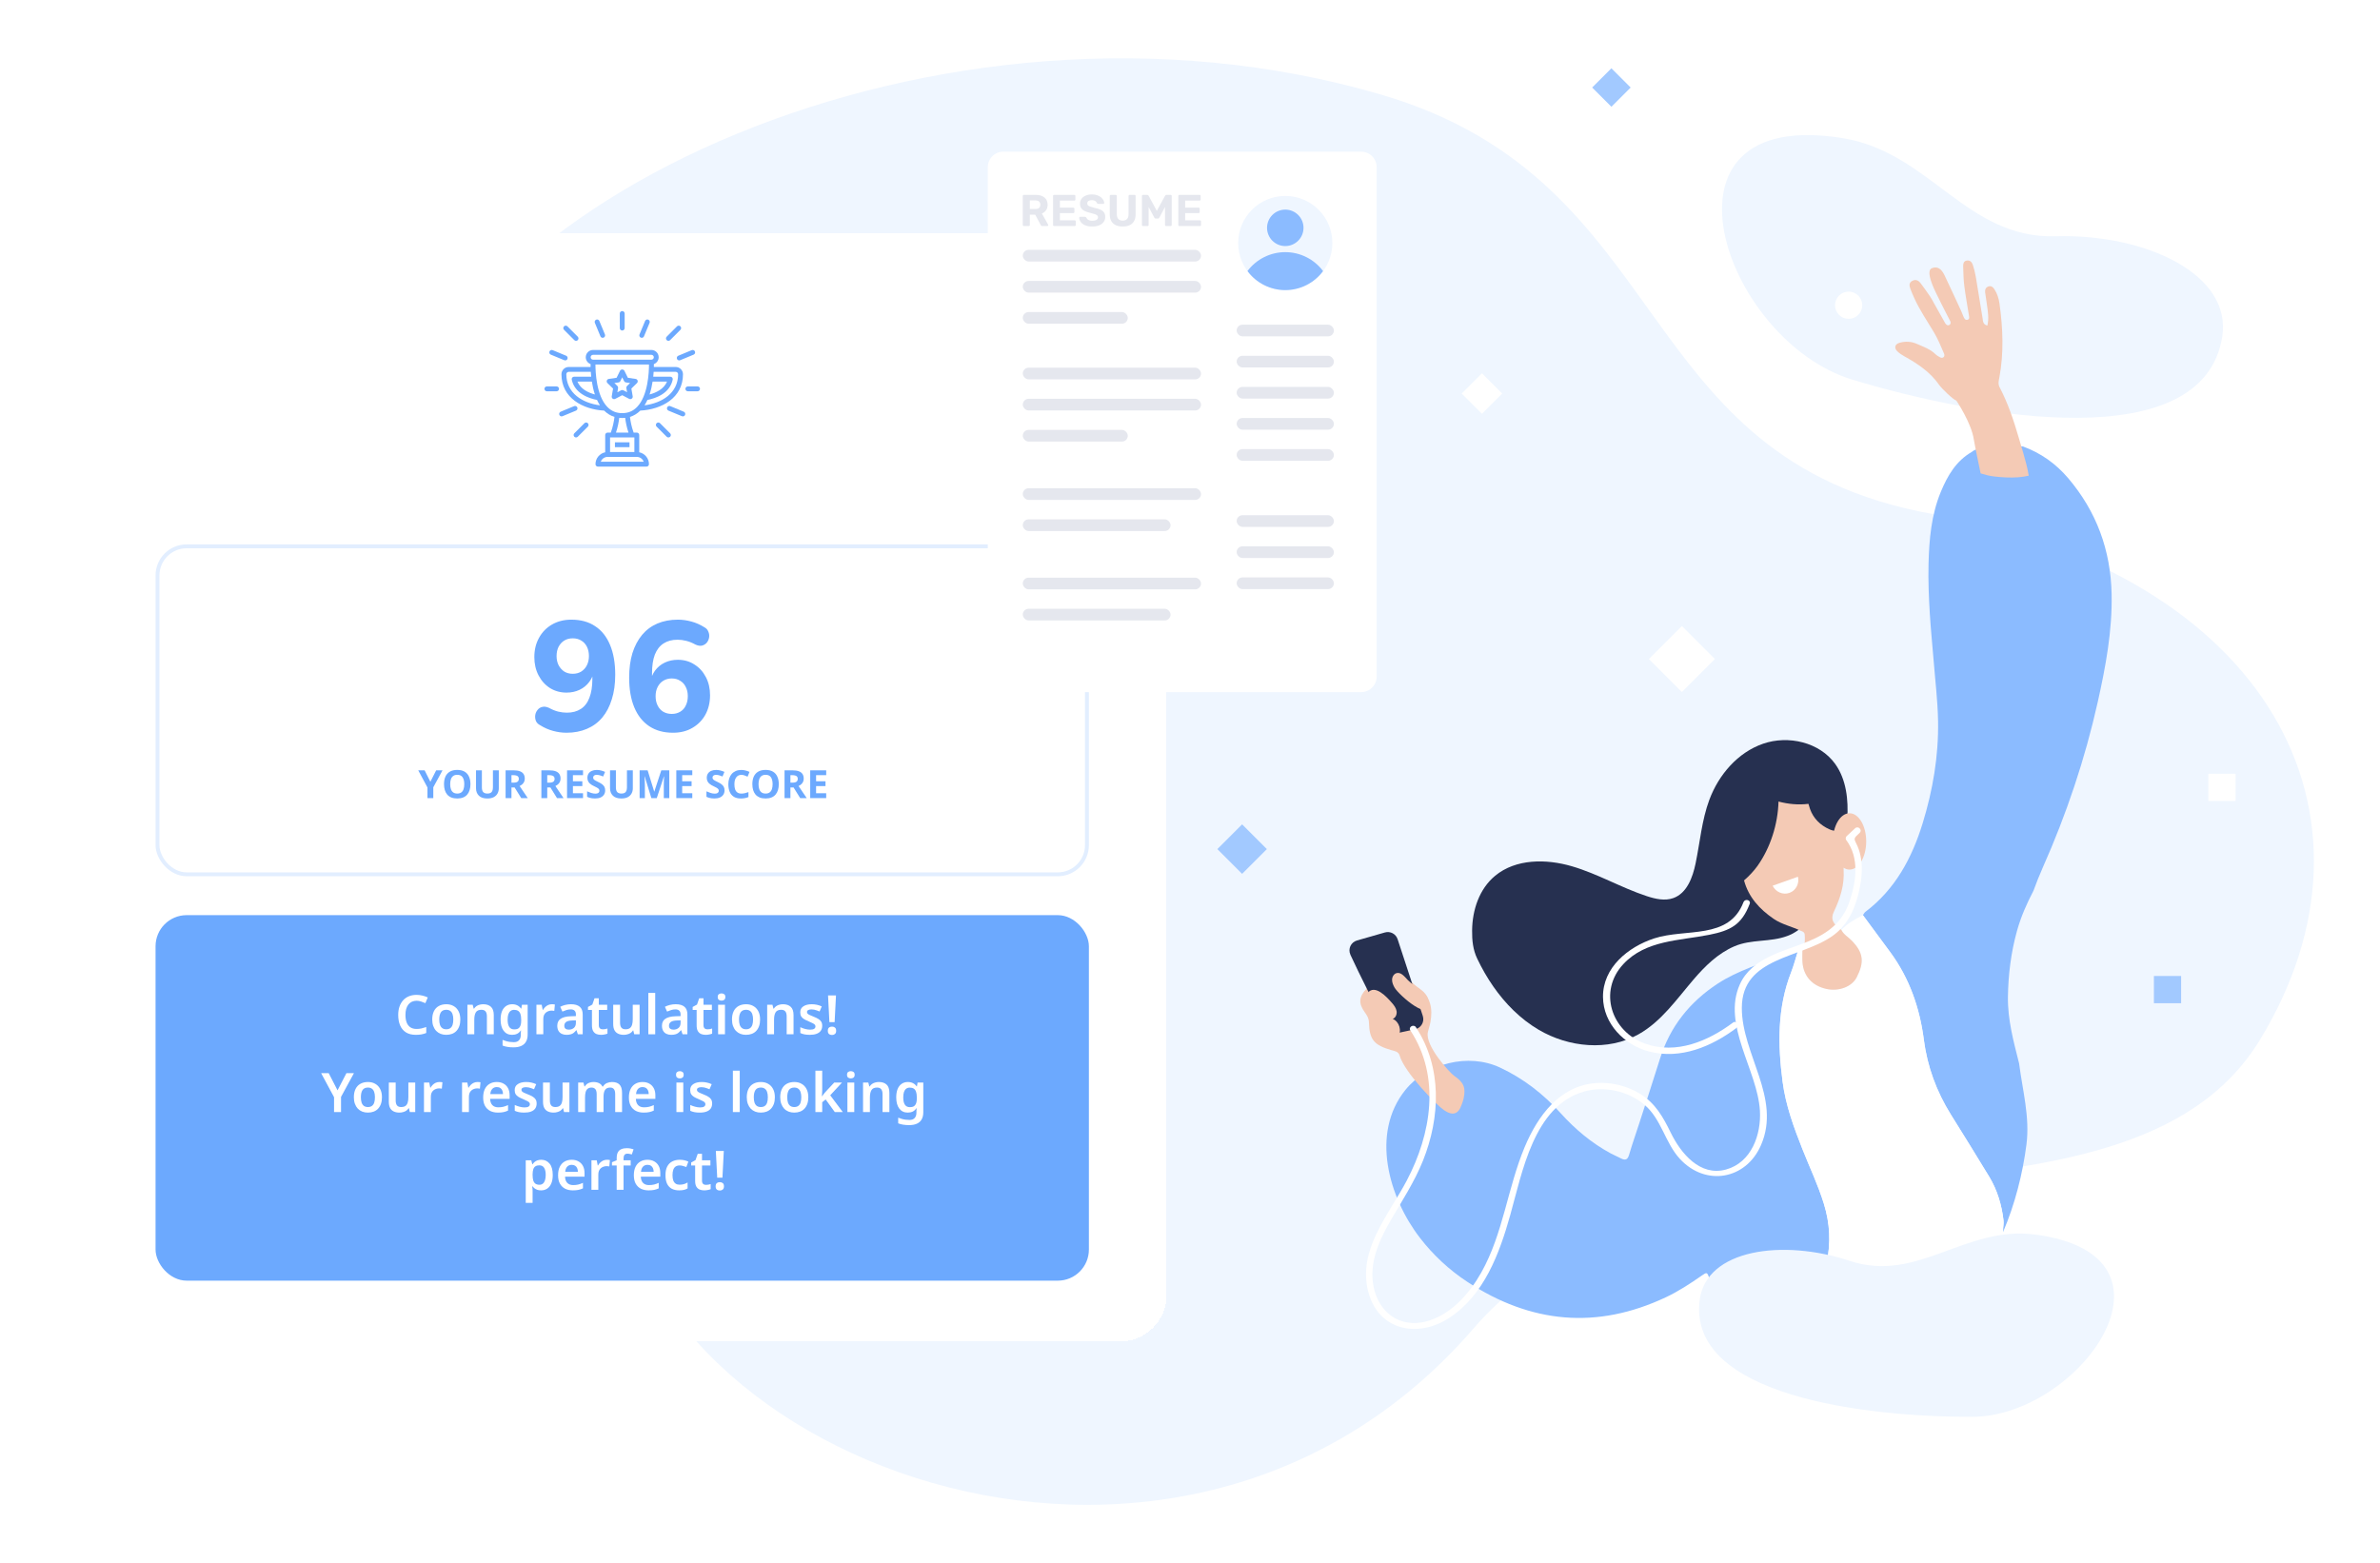 <svg width="612" height="402" viewBox="0 0 612 402" fill="none" xmlns="http://www.w3.org/2000/svg">
<rect x="20" width="592" height="402" fill="white"/>
<path d="M355.163 24.334C431.37 46.698 418.509 118.082 496.917 132.183C583.288 147.718 616.264 209.631 581.165 267.357C546.066 325.076 429.487 283.035 379.037 341.502C301.549 431.293 158.506 373.356 158.506 295.441C158.506 183.497 88.938 213.245 101.522 121.709C111.113 51.957 241.925 -8.891 355.17 24.34L355.163 24.334Z" fill="#EFF6FF"/>
<path d="M571.417 86.705C574.072 70.497 551.618 60.086 528.613 60.763C505.608 61.44 496.334 39.213 473.927 35.542C422.437 27.108 443.131 87.64 476.399 97.663C509.667 107.687 566.389 117.389 571.415 86.705L571.417 86.705Z" fill="#EFF6FF"/>
<g filter="url(#filter0_d_13151_26413)">
<rect x="20" y="58" width="280" height="285" rx="12" fill="white" shape-rendering="crispEdges"/>
<g clip-path="url(#clip0_13151_26413)">
<path d="M164.375 114.313V109.875C164.375 109.53 164.096 109.25 163.75 109.25H162.934C162.389 107.763 162.12 106.306 161.991 105.216C162.986 104.915 163.871 104.37 164.644 103.595C170.15 103.302 175.625 100.327 175.625 94.25C175.625 93.216 174.784 92.375 173.75 92.375H168.132C168.138 92.082 168.139 91.832 168.137 91.631C168.857 91.369 169.375 90.684 169.375 89.875C169.375 88.841 168.534 88 167.5 88H152.5C151.466 88 150.625 88.841 150.625 89.875C150.625 90.684 151.143 91.369 151.863 91.631C151.861 91.832 151.862 92.082 151.868 92.375H146.25C145.216 92.375 144.375 93.216 144.375 94.25C144.375 100.327 149.85 103.302 155.356 103.595C156.129 104.37 157.014 104.916 158.009 105.216C157.88 106.306 157.611 107.763 157.066 109.25H156.25C155.904 109.25 155.625 109.53 155.625 109.875V114.313C154.201 114.604 153.125 115.866 153.125 117.375C153.125 117.72 153.404 118 153.75 118H166.25C166.596 118 166.875 117.72 166.875 117.375C166.875 115.866 165.799 114.604 164.375 114.313ZM173.75 93.625C174.095 93.625 174.375 93.906 174.375 94.25C174.375 99.094 170.226 101.662 165.729 102.241C166.011 101.804 166.259 101.338 166.48 100.855C168.629 100.434 172.209 99.204 172.983 95.632C173.022 95.448 172.976 95.254 172.858 95.108C172.74 94.961 172.561 94.875 172.372 94.875H167.976C168.023 94.433 168.057 94.013 168.081 93.625H173.75ZM167.812 96.125H171.526C170.718 98.089 168.657 99.013 167.032 99.446C167.4 98.339 167.647 97.198 167.812 96.125ZM152.5 89.25H167.5C167.845 89.25 168.125 89.531 168.125 89.875C168.125 90.219 167.845 90.5 167.5 90.5H152.5C152.155 90.5 151.875 90.219 151.875 89.875C151.875 89.531 152.155 89.25 152.5 89.25ZM152.969 99.446C151.344 99.013 149.283 98.089 148.475 96.125H152.188C152.354 97.198 152.601 98.339 152.969 99.446ZM145.625 94.25C145.625 93.906 145.905 93.625 146.25 93.625H151.919C151.944 94.013 151.978 94.433 152.025 94.875H147.629C147.439 94.875 147.261 94.961 147.143 95.108C147.024 95.254 146.978 95.448 147.018 95.632C147.791 99.203 151.372 100.434 153.521 100.855C153.741 101.338 153.99 101.804 154.272 102.241C149.775 101.662 145.626 99.094 145.626 94.25H145.625ZM153.115 91.75H166.884C166.884 93.664 166.653 99.695 163.849 102.628C162.806 103.719 161.546 104.25 160 104.25C158.454 104.25 157.194 103.719 156.151 102.628C153.347 99.696 153.115 93.665 153.116 91.75H153.115ZM159.239 105.459C159.488 105.484 159.74 105.5 160 105.5C160.26 105.5 160.512 105.484 160.761 105.459C160.89 106.504 161.139 107.85 161.608 109.25H158.392C158.862 107.849 159.111 106.503 159.239 105.459H159.239ZM163.125 110.5V114.25H156.875V110.5H163.125ZM154.482 116.75C154.74 116.022 155.435 115.5 156.25 115.5H163.75C164.565 115.5 165.26 116.022 165.518 116.75H154.482Z" fill="#6CA9FE"/>
<path d="M161.788 100.574C161.879 100.622 161.979 100.646 162.078 100.646C162.208 100.646 162.336 100.606 162.446 100.527C162.638 100.387 162.734 100.15 162.694 99.916L162.353 97.925L163.798 96.516C163.968 96.349 164.029 96.101 163.956 95.875C163.883 95.649 163.687 95.484 163.451 95.449L161.453 95.159L160.559 93.349C160.349 92.922 159.649 92.922 159.439 93.349L158.545 95.159L156.547 95.449C156.311 95.484 156.116 95.649 156.042 95.875C155.969 96.101 156.029 96.349 156.2 96.516L157.646 97.925L157.304 99.916C157.264 100.15 157.361 100.387 157.553 100.527C157.746 100.667 158.002 100.685 158.211 100.574L159.998 99.635L161.786 100.574H161.788ZM158.752 98.879L158.934 97.812C158.969 97.61 158.902 97.403 158.755 97.259L157.981 96.504L159.051 96.349C159.255 96.319 159.431 96.191 159.522 96.007L160.001 95.037L160.479 96.007C160.571 96.191 160.746 96.319 160.95 96.349L162.021 96.504L161.246 97.259C161.099 97.403 161.032 97.61 161.067 97.812L161.249 98.879L160.292 98.375C160.201 98.327 160.101 98.303 160.001 98.303C159.901 98.303 159.802 98.327 159.711 98.375L158.753 98.879H158.752Z" fill="#6CA9FE"/>
<path d="M158.125 111.75H161.875V113H158.125V111.75Z" fill="#6CA9FE"/>
<path d="M160 83C160.346 83 160.625 82.72 160.625 82.375V78.625C160.625 78.28 160.346 78 160 78C159.654 78 159.375 78.28 159.375 78.625V82.375C159.375 82.72 159.654 83 160 83Z" fill="#6CA9FE"/>
<path d="M154.4 84.489C154.499 84.73 154.732 84.876 154.977 84.876C155.057 84.876 155.139 84.86 155.217 84.827C155.536 84.695 155.687 84.33 155.555 84.01L154.12 80.546C153.988 80.227 153.621 80.077 153.303 80.208C152.984 80.34 152.833 80.706 152.965 81.025L154.4 84.489Z" fill="#6CA9FE"/>
<path d="M147.683 85.469C147.805 85.591 147.965 85.652 148.125 85.652C148.285 85.652 148.445 85.591 148.567 85.469C148.811 85.224 148.811 84.829 148.567 84.585L145.916 81.933C145.671 81.689 145.276 81.689 145.032 81.933C144.788 82.177 144.788 82.572 145.032 82.817L147.683 85.469Z" fill="#6CA9FE"/>
<path d="M141.636 89.202L145.1 90.637C145.178 90.67 145.259 90.686 145.339 90.686C145.584 90.686 145.817 90.54 145.917 90.299C146.049 89.981 145.897 89.615 145.579 89.482L142.114 88.047C141.796 87.915 141.429 88.067 141.297 88.385C141.166 88.704 141.317 89.07 141.636 89.202Z" fill="#6CA9FE"/>
<path d="M171.875 85.652C172.035 85.652 172.195 85.591 172.317 85.469L174.968 82.817C175.212 82.572 175.212 82.177 174.968 81.933C174.724 81.689 174.329 81.689 174.084 81.933L171.433 84.585C171.189 84.829 171.189 85.224 171.433 85.469C171.555 85.591 171.715 85.652 171.875 85.652Z" fill="#6CA9FE"/>
<path d="M174.083 90.299C174.182 90.54 174.416 90.686 174.661 90.686C174.741 90.686 174.822 90.67 174.9 90.638L178.364 89.203C178.683 89.071 178.834 88.705 178.702 88.386C178.571 88.066 178.204 87.916 177.886 88.047L174.421 89.483C174.102 89.614 173.951 89.98 174.083 90.299Z" fill="#6CA9FE"/>
<path d="M143.125 97.375H140.625C140.279 97.375 140 97.655 140 98C140 98.345 140.279 98.625 140.625 98.625H143.125C143.471 98.625 143.75 98.345 143.75 98C143.75 97.655 143.471 97.375 143.125 97.375Z" fill="#6CA9FE"/>
<path d="M148.451 102.783C148.319 102.464 147.952 102.314 147.634 102.445L144.17 103.88C143.851 104.012 143.7 104.377 143.832 104.697C143.931 104.937 144.164 105.083 144.409 105.083C144.489 105.083 144.571 105.067 144.649 105.035L148.113 103.6C148.432 103.468 148.583 103.102 148.451 102.783Z" fill="#6CA9FE"/>
<path d="M150.277 106.839L147.683 109.433C147.439 109.678 147.439 110.073 147.683 110.317C147.805 110.439 147.965 110.5 148.125 110.5C148.285 110.5 148.445 110.439 148.567 110.317L151.161 107.723C151.405 107.478 151.405 107.083 151.161 106.839C150.916 106.594 150.521 106.594 150.277 106.839Z" fill="#6CA9FE"/>
<path d="M169.723 106.839C169.479 106.594 169.084 106.594 168.839 106.839C168.595 107.083 168.595 107.478 168.839 107.723L171.433 110.317C171.555 110.439 171.715 110.5 171.875 110.5C172.035 110.5 172.195 110.439 172.317 110.317C172.561 110.073 172.561 109.678 172.317 109.433L169.723 106.839Z" fill="#6CA9FE"/>
<path d="M175.829 103.881L172.365 102.446C172.048 102.315 171.68 102.465 171.548 102.784C171.416 103.102 171.568 103.468 171.886 103.601L175.351 105.036C175.429 105.068 175.51 105.084 175.59 105.084C175.835 105.084 176.068 104.938 176.168 104.697C176.299 104.379 176.148 104.013 175.829 103.881Z" fill="#6CA9FE"/>
<path d="M179.375 97.375H176.875C176.529 97.375 176.25 97.655 176.25 98C176.25 98.345 176.529 98.625 176.875 98.625H179.375C179.721 98.625 180 98.345 180 98C180 97.655 179.721 97.375 179.375 97.375Z" fill="#6CA9FE"/>
<path d="M164.783 84.827C164.861 84.86 164.943 84.876 165.023 84.876C165.268 84.876 165.501 84.73 165.6 84.489L167.035 81.025C167.167 80.706 167.016 80.341 166.697 80.208C166.38 80.077 166.012 80.227 165.88 80.546L164.445 84.01C164.313 84.329 164.464 84.695 164.783 84.827Z" fill="#6CA9FE"/>
</g>
<rect x="40.5" y="138.5" width="239" height="84.35" rx="7.5" stroke="#E2EEFF"/>
<path d="M145.68 186.44C144.533 186.44 143.373 186.28 142.2 185.96C141.027 185.64 139.933 185.16 138.92 184.52C138.387 184.253 138.013 183.88 137.8 183.4C137.613 182.893 137.56 182.387 137.64 181.88C137.72 181.373 137.92 180.933 138.24 180.56C138.56 180.16 138.96 179.907 139.44 179.8C139.947 179.667 140.52 179.747 141.16 180.04C141.987 180.493 142.773 180.813 143.52 181C144.293 181.187 145.04 181.28 145.76 181.28C147.173 181.28 148.373 180.96 149.36 180.32C150.347 179.68 151.08 178.72 151.56 177.44C152.067 176.133 152.32 174.547 152.32 172.68V170.08H152.88C152.667 171.333 152.227 172.413 151.56 173.32C150.893 174.227 150.053 174.92 149.04 175.4C148.027 175.88 146.907 176.12 145.68 176.12C144.107 176.12 142.693 175.733 141.44 174.96C140.187 174.16 139.2 173.067 138.48 171.68C137.76 170.293 137.4 168.733 137.4 167C137.4 165.133 137.8 163.48 138.6 162.04C139.4 160.573 140.52 159.427 141.96 158.6C143.4 157.773 145.053 157.36 146.92 157.36C149.347 157.36 151.387 157.92 153.04 159.04C154.72 160.133 156 161.747 156.88 163.88C157.76 165.987 158.2 168.533 158.2 171.52C158.2 173.893 157.907 176 157.32 177.84C156.76 179.68 155.947 181.24 154.88 182.52C153.813 183.8 152.493 184.773 150.92 185.44C149.373 186.107 147.627 186.44 145.68 186.44ZM147.28 171.28C148.107 171.28 148.827 171.093 149.44 170.72C150.08 170.32 150.573 169.773 150.92 169.08C151.267 168.387 151.44 167.6 151.44 166.72C151.44 165.813 151.267 165.013 150.92 164.32C150.573 163.627 150.08 163.093 149.44 162.72C148.827 162.347 148.107 162.16 147.28 162.16C146.453 162.16 145.733 162.347 145.12 162.72C144.507 163.093 144.013 163.627 143.64 164.32C143.293 165.013 143.12 165.813 143.12 166.72C143.12 167.6 143.293 168.387 143.64 169.08C144.013 169.773 144.507 170.32 145.12 170.72C145.733 171.093 146.453 171.28 147.28 171.28ZM173.064 186.44C170.664 186.44 168.624 185.88 166.944 184.76C165.264 183.64 163.984 182.027 163.104 179.92C162.224 177.813 161.784 175.267 161.784 172.28C161.784 169.907 162.064 167.8 162.624 165.96C163.211 164.12 164.038 162.56 165.104 161.28C166.171 160 167.478 159.027 169.024 158.36C170.598 157.693 172.358 157.36 174.304 157.36C175.451 157.36 176.611 157.52 177.784 157.84C178.958 158.16 180.051 158.64 181.064 159.28C181.598 159.547 181.958 159.933 182.144 160.44C182.358 160.92 182.424 161.413 182.344 161.92C182.264 162.427 182.064 162.88 181.744 163.28C181.424 163.653 181.011 163.907 180.504 164.04C180.024 164.147 179.464 164.053 178.824 163.76C177.998 163.307 177.198 162.987 176.424 162.8C175.678 162.613 174.944 162.52 174.224 162.52C172.811 162.52 171.611 162.84 170.624 163.48C169.638 164.12 168.891 165.08 168.384 166.36C167.904 167.64 167.664 169.227 167.664 171.12V173.72H167.104C167.344 172.44 167.784 171.36 168.424 170.48C169.091 169.573 169.931 168.88 170.944 168.4C171.958 167.92 173.078 167.68 174.304 167.68C175.904 167.68 177.318 168.08 178.544 168.88C179.798 169.653 180.784 170.733 181.504 172.12C182.224 173.48 182.584 175.04 182.584 176.8C182.584 178.667 182.184 180.333 181.384 181.8C180.584 183.24 179.464 184.373 178.024 185.2C176.611 186.027 174.958 186.44 173.064 186.44ZM172.744 181.6C173.571 181.6 174.291 181.413 174.904 181.04C175.544 180.667 176.024 180.133 176.344 179.44C176.691 178.747 176.864 177.947 176.864 177.04C176.864 176.133 176.691 175.347 176.344 174.68C176.024 173.987 175.544 173.453 174.904 173.08C174.291 172.68 173.571 172.48 172.744 172.48C171.918 172.48 171.184 172.68 170.544 173.08C169.931 173.453 169.451 173.987 169.104 174.68C168.758 175.347 168.584 176.133 168.584 177.04C168.584 177.947 168.758 178.747 169.104 179.44C169.451 180.133 169.931 180.667 170.544 181.04C171.184 181.413 171.918 181.6 172.744 181.6Z" fill="#6CA9FE"/>
<path d="M212.451 203.25H208.341V196.11H212.451V197.35H209.851V198.92H212.271V200.16H209.851V202H212.451V203.25Z" fill="#6CA9FE"/>
<path d="M203.82 196.11C204.466 196.11 205 196.19 205.42 196.35C205.84 196.503 206.153 196.74 206.36 197.06C206.566 197.373 206.67 197.77 206.67 198.25C206.67 198.577 206.606 198.863 206.48 199.11C206.36 199.35 206.196 199.557 205.99 199.73C205.79 199.897 205.573 200.033 205.34 200.14L207.44 203.25H205.76L204.06 200.51H203.25V203.25H201.74V196.11H203.82ZM203.71 197.35H203.25V199.28H203.74C204.073 199.28 204.343 199.243 204.55 199.17C204.756 199.097 204.906 198.987 205 198.84C205.093 198.687 205.14 198.503 205.14 198.29C205.14 198.063 205.086 197.883 204.98 197.75C204.88 197.61 204.723 197.51 204.51 197.45C204.303 197.383 204.036 197.35 203.71 197.35Z" fill="#6CA9FE"/>
<path d="M200.261 199.67C200.261 200.223 200.191 200.727 200.051 201.18C199.918 201.627 199.711 202.013 199.431 202.34C199.158 202.667 198.804 202.917 198.371 203.09C197.944 203.263 197.441 203.35 196.861 203.35C196.281 203.35 195.774 203.263 195.341 203.09C194.914 202.91 194.561 202.66 194.281 202.34C194.008 202.013 193.801 201.623 193.661 201.17C193.528 200.717 193.461 200.213 193.461 199.66C193.461 198.92 193.581 198.277 193.821 197.73C194.068 197.183 194.441 196.76 194.941 196.46C195.448 196.153 196.091 196 196.871 196C197.644 196 198.281 196.153 198.781 196.46C199.281 196.76 199.651 197.187 199.891 197.74C200.138 198.287 200.261 198.93 200.261 199.67ZM195.051 199.67C195.051 200.17 195.114 200.6 195.241 200.96C195.368 201.32 195.564 201.597 195.831 201.79C196.098 201.983 196.441 202.08 196.861 202.08C197.294 202.08 197.641 201.983 197.901 201.79C198.168 201.597 198.361 201.32 198.481 200.96C198.608 200.6 198.671 200.17 198.671 199.67C198.671 198.917 198.531 198.327 198.251 197.9C197.971 197.473 197.511 197.26 196.871 197.26C196.444 197.26 196.098 197.357 195.831 197.55C195.564 197.743 195.368 198.02 195.241 198.38C195.114 198.74 195.051 199.17 195.051 199.67Z" fill="#6CA9FE"/>
<path d="M190.639 197.27C190.352 197.27 190.096 197.327 189.869 197.44C189.649 197.553 189.462 197.717 189.309 197.93C189.156 198.137 189.039 198.39 188.959 198.69C188.886 198.99 188.849 199.327 188.849 199.7C188.849 200.207 188.909 200.64 189.029 201C189.156 201.353 189.352 201.623 189.619 201.81C189.886 201.997 190.226 202.09 190.639 202.09C190.932 202.09 191.222 202.057 191.509 201.99C191.802 201.923 192.119 201.83 192.459 201.71V202.98C192.146 203.107 191.836 203.2 191.529 203.26C191.222 203.32 190.879 203.35 190.499 203.35C189.766 203.35 189.159 203.2 188.679 202.9C188.206 202.593 187.856 202.167 187.629 201.62C187.402 201.067 187.289 200.423 187.289 199.69C187.289 199.15 187.362 198.657 187.509 198.21C187.656 197.757 187.869 197.367 188.149 197.04C188.436 196.713 188.786 196.46 189.199 196.28C189.619 196.1 190.099 196.01 190.639 196.01C190.992 196.01 191.346 196.057 191.699 196.15C192.059 196.237 192.402 196.357 192.729 196.51L192.239 197.74C191.972 197.613 191.702 197.503 191.429 197.41C191.162 197.317 190.899 197.27 190.639 197.27Z" fill="#6CA9FE"/>
<path d="M186.311 201.27C186.311 201.69 186.208 202.057 186.001 202.37C185.794 202.683 185.494 202.927 185.101 203.1C184.714 203.267 184.241 203.35 183.681 203.35C183.434 203.35 183.191 203.333 182.951 203.3C182.718 203.267 182.491 203.22 182.271 203.16C182.058 203.093 181.854 203.013 181.661 202.92V201.51C182.001 201.657 182.351 201.793 182.711 201.92C183.078 202.04 183.441 202.1 183.801 202.1C184.048 202.1 184.244 202.067 184.391 202C184.544 201.933 184.654 201.843 184.721 201.73C184.794 201.617 184.831 201.487 184.831 201.34C184.831 201.16 184.768 201.007 184.641 200.88C184.521 200.753 184.358 200.637 184.151 200.53C183.944 200.417 183.708 200.297 183.441 200.17C183.274 200.09 183.094 199.997 182.901 199.89C182.708 199.777 182.521 199.64 182.341 199.48C182.168 199.313 182.024 199.113 181.911 198.88C181.798 198.647 181.741 198.367 181.741 198.04C181.741 197.613 181.838 197.25 182.031 196.95C182.231 196.643 182.511 196.41 182.871 196.25C183.238 196.09 183.668 196.01 184.161 196.01C184.534 196.01 184.888 196.053 185.221 196.14C185.561 196.227 185.914 196.35 186.281 196.51L185.791 197.69C185.464 197.557 185.171 197.453 184.911 197.38C184.651 197.307 184.384 197.27 184.111 197.27C183.924 197.27 183.764 197.3 183.631 197.36C183.498 197.42 183.394 197.503 183.321 197.61C183.254 197.717 183.221 197.843 183.221 197.99C183.221 198.157 183.271 198.3 183.371 198.42C183.471 198.533 183.621 198.643 183.821 198.75C184.021 198.857 184.271 198.983 184.571 199.13C184.938 199.303 185.248 199.483 185.501 199.67C185.761 199.857 185.961 200.077 186.101 200.33C186.241 200.583 186.311 200.897 186.311 201.27Z" fill="#6CA9FE"/>
<path d="M178.018 203.25H173.908V196.11H178.018V197.35H175.418V198.92H177.838V200.16H175.418V202H178.018V203.25Z" fill="#6CA9FE"/>
<path d="M167.494 203.25L165.774 197.65H165.734C165.741 197.783 165.751 197.983 165.764 198.25C165.777 198.517 165.791 198.803 165.804 199.11C165.817 199.41 165.824 199.683 165.824 199.93V203.25H164.474V196.11H166.534L168.224 201.57H168.254L170.044 196.11H172.104V203.25H170.694V199.87C170.694 199.643 170.697 199.383 170.704 199.09C170.717 198.797 170.727 198.52 170.734 198.26C170.747 197.993 170.757 197.793 170.764 197.66H170.724L168.884 203.25H167.494Z" fill="#6CA9FE"/>
<path d="M162.726 200.73C162.726 201.223 162.616 201.67 162.396 202.07C162.182 202.463 161.856 202.777 161.416 203.01C160.982 203.237 160.432 203.35 159.766 203.35C158.819 203.35 158.099 203.11 157.606 202.63C157.112 202.143 156.866 201.503 156.866 200.71V196.11H158.376V200.48C158.376 201.067 158.496 201.48 158.736 201.72C158.976 201.96 159.332 202.08 159.806 202.08C160.139 202.08 160.409 202.023 160.616 201.91C160.822 201.797 160.972 201.62 161.066 201.38C161.166 201.14 161.216 200.837 161.216 200.47V196.11H162.726V200.73Z" fill="#6CA9FE"/>
<path d="M155.618 201.27C155.618 201.69 155.514 202.057 155.308 202.37C155.101 202.683 154.801 202.927 154.408 203.1C154.021 203.267 153.548 203.35 152.988 203.35C152.741 203.35 152.498 203.333 152.258 203.3C152.024 203.267 151.798 203.22 151.578 203.16C151.364 203.093 151.161 203.013 150.968 202.92V201.51C151.308 201.657 151.658 201.793 152.018 201.92C152.384 202.04 152.748 202.1 153.108 202.1C153.354 202.1 153.551 202.067 153.698 202C153.851 201.933 153.961 201.843 154.028 201.73C154.101 201.617 154.138 201.487 154.138 201.34C154.138 201.16 154.074 201.007 153.948 200.88C153.828 200.753 153.664 200.637 153.458 200.53C153.251 200.417 153.014 200.297 152.748 200.17C152.581 200.09 152.401 199.997 152.208 199.89C152.014 199.777 151.828 199.64 151.648 199.48C151.474 199.313 151.331 199.113 151.218 198.88C151.104 198.647 151.048 198.367 151.048 198.04C151.048 197.613 151.144 197.25 151.338 196.95C151.538 196.643 151.818 196.41 152.178 196.25C152.544 196.09 152.974 196.01 153.468 196.01C153.841 196.01 154.194 196.053 154.528 196.14C154.868 196.227 155.221 196.35 155.588 196.51L155.098 197.69C154.771 197.557 154.478 197.453 154.218 197.38C153.958 197.307 153.691 197.27 153.418 197.27C153.231 197.27 153.071 197.3 152.938 197.36C152.804 197.42 152.701 197.503 152.628 197.61C152.561 197.717 152.528 197.843 152.528 197.99C152.528 198.157 152.578 198.3 152.678 198.42C152.778 198.533 152.928 198.643 153.128 198.75C153.328 198.857 153.578 198.983 153.878 199.13C154.244 199.303 154.554 199.483 154.808 199.67C155.068 199.857 155.268 200.077 155.408 200.33C155.548 200.583 155.618 200.897 155.618 201.27Z" fill="#6CA9FE"/>
<path d="M149.922 203.25H145.812V196.11H149.922V197.35H147.322V198.92H149.742V200.16H147.322V202H149.922V203.25Z" fill="#6CA9FE"/>
<path d="M141.29 196.11C141.937 196.11 142.47 196.19 142.89 196.35C143.31 196.503 143.624 196.74 143.83 197.06C144.037 197.373 144.14 197.77 144.14 198.25C144.14 198.577 144.077 198.863 143.95 199.11C143.83 199.35 143.667 199.557 143.46 199.73C143.26 199.897 143.044 200.033 142.81 200.14L144.91 203.25H143.23L141.53 200.51H140.72V203.25H139.21V196.11H141.29ZM141.18 197.35H140.72V199.28H141.21C141.544 199.28 141.814 199.243 142.02 199.17C142.227 199.097 142.377 198.987 142.47 198.84C142.564 198.687 142.61 198.503 142.61 198.29C142.61 198.063 142.557 197.883 142.45 197.75C142.35 197.61 142.194 197.51 141.98 197.45C141.774 197.383 141.507 197.35 141.18 197.35Z" fill="#6CA9FE"/>
<path d="M132.091 196.11C132.738 196.11 133.271 196.19 133.691 196.35C134.111 196.503 134.425 196.74 134.631 197.06C134.838 197.373 134.941 197.77 134.941 198.25C134.941 198.577 134.878 198.863 134.751 199.11C134.631 199.35 134.468 199.557 134.261 199.73C134.061 199.897 133.845 200.033 133.611 200.14L135.711 203.25H134.031L132.331 200.51H131.521V203.25H130.011V196.11H132.091ZM131.981 197.35H131.521V199.28H132.011C132.345 199.28 132.615 199.243 132.821 199.17C133.028 199.097 133.178 198.987 133.271 198.84C133.365 198.687 133.411 198.503 133.411 198.29C133.411 198.063 133.358 197.883 133.251 197.75C133.151 197.61 132.995 197.51 132.781 197.45C132.575 197.383 132.308 197.35 131.981 197.35Z" fill="#6CA9FE"/>
<path d="M128.263 200.73C128.263 201.223 128.153 201.67 127.933 202.07C127.719 202.463 127.393 202.777 126.953 203.01C126.519 203.237 125.969 203.35 125.303 203.35C124.356 203.35 123.636 203.11 123.143 202.63C122.649 202.143 122.403 201.503 122.403 200.71V196.11H123.913V200.48C123.913 201.067 124.033 201.48 124.273 201.72C124.513 201.96 124.869 202.08 125.343 202.08C125.676 202.08 125.946 202.023 126.153 201.91C126.359 201.797 126.509 201.62 126.603 201.38C126.703 201.14 126.753 200.837 126.753 200.47V196.11H128.263V200.73Z" fill="#6CA9FE"/>
<path d="M120.974 199.67C120.974 200.223 120.904 200.727 120.764 201.18C120.63 201.627 120.424 202.013 120.144 202.34C119.87 202.667 119.517 202.917 119.084 203.09C118.657 203.263 118.154 203.35 117.574 203.35C116.994 203.35 116.487 203.263 116.054 203.09C115.627 202.91 115.274 202.66 114.994 202.34C114.72 202.013 114.514 201.623 114.374 201.17C114.24 200.717 114.174 200.213 114.174 199.66C114.174 198.92 114.294 198.277 114.534 197.73C114.78 197.183 115.154 196.76 115.654 196.46C116.16 196.153 116.804 196 117.584 196C118.357 196 118.994 196.153 119.494 196.46C119.994 196.76 120.364 197.187 120.604 197.74C120.85 198.287 120.974 198.93 120.974 199.67ZM115.764 199.67C115.764 200.17 115.827 200.6 115.954 200.96C116.08 201.32 116.277 201.597 116.544 201.79C116.81 201.983 117.154 202.08 117.574 202.08C118.007 202.08 118.354 201.983 118.614 201.79C118.88 201.597 119.074 201.32 119.194 200.96C119.32 200.6 119.384 200.17 119.384 199.67C119.384 198.917 119.244 198.327 118.964 197.9C118.684 197.473 118.224 197.26 117.584 197.26C117.157 197.26 116.81 197.357 116.544 197.55C116.277 197.743 116.08 198.02 115.954 198.38C115.827 198.74 115.764 199.17 115.764 199.67Z" fill="#6CA9FE"/>
<path d="M110.669 199.05L112.159 196.11H113.789L111.419 200.47V203.25H109.919V200.52L107.549 196.11H109.189L110.669 199.05Z" fill="#6CA9FE"/>
<rect x="40" y="233.35" width="240" height="94" rx="8" fill="#6CA9FE"/>
<path d="M185.771 300.868H184.427L184.077 293.994H186.121L185.771 300.868ZM184.021 303.094C184.021 302.702 184.124 302.427 184.329 302.268C184.534 302.1 184.791 302.016 185.099 302.016C185.388 302.016 185.636 302.095 185.841 302.254C186.056 302.413 186.163 302.693 186.163 303.094C186.163 303.477 186.056 303.752 185.841 303.92C185.636 304.088 185.388 304.172 185.099 304.172C184.791 304.172 184.534 304.088 184.329 303.92C184.124 303.752 184.021 303.477 184.021 303.094Z" fill="white"/>
<path d="M181.525 302.716C181.749 302.716 181.964 302.697 182.169 302.66C182.375 302.613 182.566 302.562 182.743 302.506V303.822C182.557 303.906 182.314 303.976 182.015 304.032C181.717 304.097 181.404 304.13 181.077 304.13C180.648 304.13 180.256 304.06 179.901 303.92C179.556 303.771 179.276 303.519 179.061 303.164C178.856 302.809 178.753 302.315 178.753 301.68V297.732H177.731V296.962L178.851 296.346L179.411 294.736H180.517V296.402H182.673V297.732H180.517V301.666C180.517 302.021 180.611 302.287 180.797 302.464C180.984 302.632 181.227 302.716 181.525 302.716Z" fill="white"/>
<path d="M174.638 304.13C173.919 304.13 173.294 303.995 172.762 303.724C172.239 303.444 171.833 303.02 171.544 302.45C171.264 301.872 171.124 301.134 171.124 300.238C171.124 299.305 171.278 298.549 171.586 297.97C171.903 297.382 172.337 296.953 172.888 296.682C173.438 296.402 174.068 296.262 174.778 296.262C175.254 296.262 175.678 296.309 176.052 296.402C176.425 296.496 176.742 296.608 177.004 296.738L176.486 298.124C176.196 298.012 175.907 297.919 175.618 297.844C175.328 297.76 175.048 297.718 174.778 297.718C174.358 297.718 174.008 297.812 173.728 297.998C173.457 298.185 173.256 298.465 173.126 298.838C172.995 299.202 172.93 299.664 172.93 300.224C172.93 300.766 172.995 301.218 173.126 301.582C173.266 301.946 173.471 302.222 173.742 302.408C174.012 302.586 174.348 302.674 174.75 302.674C175.179 302.674 175.557 302.623 175.884 302.52C176.21 302.418 176.518 302.278 176.808 302.1V303.626C176.518 303.804 176.206 303.93 175.87 304.004C175.543 304.088 175.132 304.13 174.638 304.13Z" fill="white"/>
<path d="M166.489 296.262C167.17 296.262 167.754 296.402 168.239 296.682C168.734 296.953 169.116 297.345 169.387 297.858C169.658 298.362 169.793 298.978 169.793 299.706V300.602H164.781C164.8 301.293 164.991 301.83 165.355 302.212C165.719 302.586 166.223 302.772 166.867 302.772C167.362 302.772 167.8 302.726 168.183 302.632C168.575 302.53 168.976 302.385 169.387 302.198V303.612C169.014 303.79 168.626 303.92 168.225 304.004C167.824 304.088 167.343 304.13 166.783 304.13C166.046 304.13 165.388 303.99 164.809 303.71C164.24 303.421 163.792 302.987 163.465 302.408C163.148 301.83 162.989 301.111 162.989 300.252C162.989 299.384 163.134 298.656 163.423 298.068C163.722 297.471 164.132 297.023 164.655 296.724C165.178 296.416 165.789 296.262 166.489 296.262ZM166.489 297.564C166.022 297.564 165.64 297.718 165.341 298.026C165.052 298.325 164.879 298.773 164.823 299.37H168.085C168.085 299.016 168.024 298.703 167.903 298.432C167.791 298.162 167.618 297.952 167.385 297.802C167.152 297.644 166.853 297.564 166.489 297.564Z" fill="white"/>
<path d="M162.176 297.732H160.342V303.99H158.578V297.732H157.36V296.892L158.578 296.388V295.87C158.578 295.217 158.68 294.703 158.886 294.33C159.091 293.957 159.39 293.691 159.782 293.532C160.174 293.364 160.636 293.28 161.168 293.28C161.541 293.28 161.877 293.313 162.176 293.378C162.474 293.434 162.722 293.499 162.918 293.574L162.47 294.89C162.311 294.843 162.134 294.801 161.938 294.764C161.751 294.717 161.546 294.694 161.322 294.694C160.986 294.694 160.738 294.801 160.58 295.016C160.421 295.231 160.342 295.529 160.342 295.912V296.402H162.176V297.732Z" fill="white"/>
<path d="M156.065 296.262C156.177 296.262 156.308 296.267 156.457 296.276C156.607 296.286 156.733 296.304 156.835 296.332L156.681 297.97C156.597 297.952 156.485 297.938 156.345 297.928C156.215 297.91 156.098 297.9 155.995 297.9C155.715 297.9 155.445 297.947 155.183 298.04C154.931 298.124 154.703 298.255 154.497 298.432C154.301 298.6 154.143 298.82 154.021 299.09C153.909 299.361 153.853 299.683 153.853 300.056V303.99H152.089V296.402H153.447L153.699 297.718H153.783C153.933 297.448 154.119 297.205 154.343 296.99C154.567 296.766 154.824 296.589 155.113 296.458C155.412 296.328 155.729 296.262 156.065 296.262Z" fill="white"/>
<path d="M147.007 296.262C147.688 296.262 148.271 296.402 148.757 296.682C149.251 296.953 149.634 297.345 149.905 297.858C150.175 298.362 150.311 298.978 150.311 299.706V300.602H145.299C145.317 301.293 145.509 301.83 145.873 302.212C146.237 302.586 146.741 302.772 147.385 302.772C147.879 302.772 148.318 302.726 148.701 302.632C149.093 302.53 149.494 302.385 149.905 302.198V303.612C149.531 303.79 149.144 303.92 148.743 304.004C148.341 304.088 147.861 304.13 147.301 304.13C146.563 304.13 145.905 303.99 145.327 303.71C144.757 303.421 144.309 302.987 143.983 302.408C143.665 301.83 143.507 301.111 143.507 300.252C143.507 299.384 143.651 298.656 143.941 298.068C144.239 297.471 144.65 297.023 145.173 296.724C145.695 296.416 146.307 296.262 147.007 296.262ZM147.007 297.564C146.54 297.564 146.157 297.718 145.859 298.026C145.569 298.325 145.397 298.773 145.341 299.37H148.603C148.603 299.016 148.542 298.703 148.421 298.432C148.309 298.162 148.136 297.952 147.903 297.802C147.669 297.644 147.371 297.564 147.007 297.564Z" fill="white"/>
<path d="M139.181 296.262C140.068 296.262 140.782 296.594 141.323 297.256C141.864 297.91 142.135 298.885 142.135 300.182C142.135 301.041 142.009 301.764 141.757 302.352C141.505 302.94 141.155 303.384 140.707 303.682C140.259 303.981 139.736 304.13 139.139 304.13C138.775 304.13 138.453 304.084 138.173 303.99C137.893 303.888 137.655 303.762 137.459 303.612C137.263 303.454 137.095 303.286 136.955 303.108H136.843C136.88 303.276 136.908 303.468 136.927 303.682C136.946 303.888 136.955 304.084 136.955 304.27V307.35H135.191V296.402H136.619L136.871 297.41H136.955C137.095 297.196 137.263 297.004 137.459 296.836C137.664 296.659 137.907 296.519 138.187 296.416C138.476 296.314 138.808 296.262 139.181 296.262ZM138.677 297.69C138.266 297.69 137.935 297.774 137.683 297.942C137.431 298.101 137.249 298.348 137.137 298.684C137.025 299.02 136.964 299.44 136.955 299.944V300.168C136.955 300.71 137.006 301.167 137.109 301.54C137.221 301.914 137.403 302.198 137.655 302.394C137.916 302.59 138.266 302.688 138.705 302.688C139.078 302.688 139.382 302.586 139.615 302.38C139.858 302.175 140.035 301.886 140.147 301.512C140.268 301.13 140.329 300.677 140.329 300.154C140.329 299.37 140.194 298.764 139.923 298.334C139.662 297.905 139.246 297.69 138.677 297.69Z" fill="white"/>
<path d="M233.456 276.262C233.932 276.262 234.361 276.356 234.744 276.542C235.126 276.729 235.448 277.009 235.71 277.382H235.78L235.948 276.402H237.418V284.046C237.418 284.765 237.282 285.367 237.012 285.852C236.741 286.347 236.335 286.72 235.794 286.972C235.252 287.224 234.576 287.35 233.764 287.35C233.222 287.35 232.723 287.313 232.266 287.238C231.808 287.173 231.374 287.056 230.964 286.888V285.432C231.253 285.554 231.552 285.656 231.86 285.74C232.177 285.834 232.504 285.904 232.84 285.95C233.176 285.997 233.521 286.02 233.876 286.02C234.454 286.02 234.893 285.857 235.192 285.53C235.5 285.204 235.654 284.737 235.654 284.13V283.934C235.654 283.794 235.658 283.631 235.668 283.444C235.686 283.258 235.7 283.108 235.71 282.996H235.654C235.392 283.388 235.075 283.678 234.702 283.864C234.328 284.042 233.899 284.13 233.414 284.13C232.49 284.13 231.766 283.785 231.244 283.094C230.721 282.404 230.46 281.442 230.46 280.21C230.46 279.38 230.576 278.67 230.81 278.082C231.052 277.494 231.398 277.046 231.846 276.738C232.294 276.421 232.83 276.262 233.456 276.262ZM233.918 277.704C233.563 277.704 233.26 277.802 233.008 277.998C232.765 278.185 232.578 278.465 232.448 278.838C232.326 279.212 232.266 279.678 232.266 280.238C232.266 281.06 232.406 281.68 232.686 282.1C232.966 282.52 233.386 282.73 233.946 282.73C234.263 282.73 234.534 282.693 234.758 282.618C234.982 282.534 235.164 282.404 235.304 282.226C235.453 282.04 235.565 281.806 235.64 281.526C235.714 281.237 235.752 280.892 235.752 280.49V280.224C235.752 279.618 235.686 279.132 235.556 278.768C235.425 278.395 235.224 278.124 234.954 277.956C234.692 277.788 234.347 277.704 233.918 277.704Z" fill="white"/>
<path d="M225.985 276.262C226.835 276.262 227.497 276.482 227.973 276.92C228.459 277.359 228.701 278.068 228.701 279.048V283.99H226.937V279.398C226.937 278.829 226.825 278.404 226.601 278.124C226.377 277.835 226.023 277.69 225.537 277.69C224.828 277.69 224.343 277.914 224.081 278.362C223.82 278.801 223.689 279.44 223.689 280.28V283.99H221.925V276.402H223.283L223.535 277.396H223.633C223.801 277.135 224.007 276.92 224.249 276.752C224.492 276.584 224.763 276.463 225.061 276.388C225.36 276.304 225.668 276.262 225.985 276.262Z" fill="white"/>
<path d="M219.67 276.402V283.99H217.906V276.402H219.67ZM218.788 273.476C219.049 273.476 219.278 273.546 219.474 273.686C219.67 273.817 219.768 274.055 219.768 274.4C219.768 274.736 219.67 274.979 219.474 275.128C219.278 275.268 219.049 275.338 218.788 275.338C218.517 275.338 218.284 275.268 218.088 275.128C217.901 274.979 217.808 274.736 217.808 274.4C217.808 274.055 217.901 273.817 218.088 273.686C218.284 273.546 218.517 273.476 218.788 273.476Z" fill="white"/>
<path d="M211.425 278.404C211.425 278.647 211.416 278.903 211.397 279.174C211.379 279.435 211.36 279.692 211.341 279.944H211.383C211.458 279.832 211.547 279.711 211.649 279.58C211.752 279.44 211.855 279.305 211.957 279.174C212.069 279.034 212.177 278.908 212.279 278.796L214.519 276.402H216.521L213.483 279.678L216.717 283.99H214.659L212.307 280.742L211.425 281.47V283.99H209.675V273.35H211.425V278.404Z" fill="white"/>
<path d="M207.852 280.182C207.852 280.817 207.768 281.377 207.6 281.862C207.432 282.348 207.189 282.763 206.872 283.108C206.564 283.444 206.181 283.701 205.724 283.878C205.276 284.046 204.776 284.13 204.226 284.13C203.703 284.13 203.222 284.046 202.784 283.878C202.345 283.701 201.962 283.444 201.636 283.108C201.318 282.763 201.071 282.348 200.894 281.862C200.716 281.377 200.628 280.817 200.628 280.182C200.628 279.342 200.772 278.633 201.062 278.054C201.351 277.466 201.766 277.023 202.308 276.724C202.858 276.416 203.507 276.262 204.254 276.262C204.963 276.262 205.584 276.416 206.116 276.724C206.657 277.023 207.082 277.466 207.39 278.054C207.698 278.633 207.852 279.342 207.852 280.182ZM202.434 280.182C202.434 280.714 202.494 281.172 202.616 281.554C202.746 281.928 202.942 282.212 203.204 282.408C203.474 282.604 203.82 282.702 204.24 282.702C204.669 282.702 205.014 282.604 205.276 282.408C205.546 282.212 205.742 281.928 205.864 281.554C205.985 281.172 206.046 280.714 206.046 280.182C206.046 279.641 205.98 279.188 205.85 278.824C205.728 278.451 205.532 278.171 205.262 277.984C205 277.788 204.66 277.69 204.24 277.69C203.605 277.69 203.143 277.905 202.854 278.334C202.574 278.764 202.434 279.38 202.434 280.182Z" fill="white"/>
<path d="M199.252 280.182C199.252 280.817 199.168 281.377 199 281.862C198.832 282.348 198.589 282.763 198.272 283.108C197.964 283.444 197.581 283.701 197.124 283.878C196.676 284.046 196.177 284.13 195.626 284.13C195.103 284.13 194.623 284.046 194.184 283.878C193.745 283.701 193.363 283.444 193.036 283.108C192.719 282.763 192.471 282.348 192.294 281.862C192.117 281.377 192.028 280.817 192.028 280.182C192.028 279.342 192.173 278.633 192.462 278.054C192.751 277.466 193.167 277.023 193.708 276.724C194.259 276.416 194.907 276.262 195.654 276.262C196.363 276.262 196.984 276.416 197.516 276.724C198.057 277.023 198.482 277.466 198.79 278.054C199.098 278.633 199.252 279.342 199.252 280.182ZM193.834 280.182C193.834 280.714 193.895 281.172 194.016 281.554C194.147 281.928 194.343 282.212 194.604 282.408C194.875 282.604 195.22 282.702 195.64 282.702C196.069 282.702 196.415 282.604 196.676 282.408C196.947 282.212 197.143 281.928 197.264 281.554C197.385 281.172 197.446 280.714 197.446 280.182C197.446 279.641 197.381 279.188 197.25 278.824C197.129 278.451 196.933 278.171 196.662 277.984C196.401 277.788 196.06 277.69 195.64 277.69C195.005 277.69 194.543 277.905 194.254 278.334C193.974 278.764 193.834 279.38 193.834 280.182Z" fill="white"/>
<path d="M190.221 283.99H188.457V273.35H190.221V283.99Z" fill="white"/>
<path d="M183.122 281.792C183.122 282.296 183.001 282.726 182.758 283.08C182.516 283.426 182.156 283.687 181.68 283.864C181.214 284.042 180.64 284.13 179.958 284.13C179.426 284.13 178.969 284.093 178.586 284.018C178.204 283.944 177.84 283.827 177.494 283.668V282.17C177.868 282.348 178.283 282.497 178.74 282.618C179.198 282.74 179.622 282.8 180.014 282.8C180.5 282.8 180.85 282.726 181.064 282.576C181.279 282.427 181.386 282.226 181.386 281.974C181.386 281.825 181.344 281.69 181.26 281.568C181.176 281.447 181.013 281.321 180.77 281.19C180.528 281.05 180.159 280.878 179.664 280.672C179.179 280.476 178.773 280.28 178.446 280.084C178.129 279.888 177.886 279.655 177.718 279.384C177.56 279.104 177.48 278.754 177.48 278.334C177.48 277.653 177.751 277.14 178.292 276.794C178.834 276.44 179.548 276.262 180.434 276.262C180.901 276.262 181.34 276.309 181.75 276.402C182.17 276.486 182.59 276.626 183.01 276.822L182.45 278.124C182.217 278.022 181.984 277.933 181.75 277.858C181.526 277.774 181.298 277.709 181.064 277.662C180.84 277.616 180.612 277.592 180.378 277.592C179.996 277.592 179.706 277.653 179.51 277.774C179.314 277.886 179.216 278.045 179.216 278.25C179.216 278.409 179.263 278.549 179.356 278.67C179.459 278.782 179.632 278.899 179.874 279.02C180.126 279.132 180.481 279.282 180.938 279.468C181.396 279.646 181.783 279.832 182.1 280.028C182.427 280.215 182.679 280.448 182.856 280.728C183.034 281.008 183.122 281.363 183.122 281.792Z" fill="white"/>
<path d="M175.701 276.402V283.99H173.937V276.402H175.701ZM174.819 273.476C175.08 273.476 175.309 273.546 175.505 273.686C175.701 273.817 175.799 274.055 175.799 274.4C175.799 274.736 175.701 274.979 175.505 275.128C175.309 275.268 175.08 275.338 174.819 275.338C174.548 275.338 174.315 275.268 174.119 275.128C173.932 274.979 173.839 274.736 173.839 274.4C173.839 274.055 173.932 273.817 174.119 273.686C174.315 273.546 174.548 273.476 174.819 273.476Z" fill="white"/>
<path d="M165.218 276.262C165.899 276.262 166.482 276.402 166.968 276.682C167.462 276.953 167.845 277.345 168.116 277.858C168.386 278.362 168.522 278.978 168.522 279.706V280.602H163.51C163.528 281.293 163.72 281.83 164.084 282.212C164.448 282.586 164.952 282.772 165.596 282.772C166.09 282.772 166.529 282.726 166.912 282.632C167.304 282.53 167.705 282.385 168.116 282.198V283.612C167.742 283.79 167.355 283.92 166.954 284.004C166.552 284.088 166.072 284.13 165.512 284.13C164.774 284.13 164.116 283.99 163.538 283.71C162.968 283.421 162.52 282.987 162.194 282.408C161.876 281.83 161.718 281.111 161.718 280.252C161.718 279.384 161.862 278.656 162.152 278.068C162.45 277.471 162.861 277.023 163.384 276.724C163.906 276.416 164.518 276.262 165.218 276.262ZM165.218 277.564C164.751 277.564 164.368 277.718 164.07 278.026C163.78 278.325 163.608 278.773 163.552 279.37H166.814C166.814 279.016 166.753 278.703 166.632 278.432C166.52 278.162 166.347 277.952 166.114 277.802C165.88 277.644 165.582 277.564 165.218 277.564Z" fill="white"/>
<path d="M157.365 276.262C158.224 276.262 158.868 276.482 159.297 276.92C159.736 277.359 159.955 278.068 159.955 279.048V283.99H158.191V279.384C158.191 278.824 158.089 278.404 157.883 278.124C157.678 277.835 157.351 277.69 156.903 277.69C156.287 277.69 155.849 277.891 155.587 278.292C155.326 278.694 155.195 279.277 155.195 280.042V283.99H153.431V279.384C153.431 279.011 153.385 278.698 153.291 278.446C153.198 278.194 153.053 278.008 152.857 277.886C152.671 277.756 152.428 277.69 152.129 277.69C151.709 277.69 151.373 277.793 151.121 277.998C150.869 278.194 150.692 278.484 150.589 278.866C150.487 279.249 150.435 279.72 150.435 280.28V283.99H148.671V276.402H150.029L150.281 277.396H150.379C150.538 277.135 150.729 276.92 150.953 276.752C151.187 276.584 151.443 276.463 151.723 276.388C152.013 276.304 152.302 276.262 152.591 276.262C153.161 276.262 153.641 276.36 154.033 276.556C154.425 276.743 154.719 277.037 154.915 277.438H155.055C155.289 277.028 155.615 276.729 156.035 276.542C156.465 276.356 156.908 276.262 157.365 276.262Z" fill="white"/>
<path d="M146.423 276.402V283.99H145.037L144.799 283.01H144.715C144.556 283.271 144.351 283.486 144.099 283.654C143.847 283.813 143.571 283.929 143.273 284.004C142.974 284.088 142.666 284.13 142.349 284.13C141.789 284.13 141.303 284.032 140.893 283.836C140.482 283.64 140.169 283.341 139.955 282.94C139.74 282.529 139.633 282.002 139.633 281.358V276.402H141.397V281.008C141.397 281.568 141.509 281.993 141.733 282.282C141.957 282.562 142.311 282.702 142.797 282.702C143.273 282.702 143.646 282.604 143.917 282.408C144.187 282.203 144.379 281.909 144.491 281.526C144.603 281.143 144.659 280.672 144.659 280.112V276.402H146.423Z" fill="white"/>
<path d="M137.992 281.792C137.992 282.296 137.87 282.726 137.628 283.08C137.385 283.426 137.026 283.687 136.55 283.864C136.083 284.042 135.509 284.13 134.828 284.13C134.296 284.13 133.838 284.093 133.456 284.018C133.073 283.944 132.709 283.827 132.364 283.668V282.17C132.737 282.348 133.152 282.497 133.61 282.618C134.067 282.74 134.492 282.8 134.884 282.8C135.369 282.8 135.719 282.726 135.934 282.576C136.148 282.427 136.256 282.226 136.256 281.974C136.256 281.825 136.214 281.69 136.13 281.568C136.046 281.447 135.882 281.321 135.64 281.19C135.397 281.05 135.028 280.878 134.534 280.672C134.048 280.476 133.642 280.28 133.316 280.084C132.998 279.888 132.756 279.655 132.588 279.384C132.429 279.104 132.35 278.754 132.35 278.334C132.35 277.653 132.62 277.14 133.162 276.794C133.703 276.44 134.417 276.262 135.304 276.262C135.77 276.262 136.209 276.309 136.62 276.402C137.04 276.486 137.46 276.626 137.88 276.822L137.32 278.124C137.086 278.022 136.853 277.933 136.62 277.858C136.396 277.774 136.167 277.709 135.934 277.662C135.71 277.616 135.481 277.592 135.248 277.592C134.865 277.592 134.576 277.653 134.38 277.774C134.184 277.886 134.086 278.045 134.086 278.25C134.086 278.409 134.132 278.549 134.226 278.67C134.328 278.782 134.501 278.899 134.744 279.02C134.996 279.132 135.35 279.282 135.808 279.468C136.265 279.646 136.652 279.832 136.97 280.028C137.296 280.215 137.548 280.448 137.726 280.728C137.903 281.008 137.992 281.363 137.992 281.792Z" fill="white"/>
<path d="M127.743 276.262C128.424 276.262 129.008 276.402 129.493 276.682C129.988 276.953 130.37 277.345 130.641 277.858C130.912 278.362 131.047 278.978 131.047 279.706V280.602H126.035C126.054 281.293 126.245 281.83 126.609 282.212C126.973 282.586 127.477 282.772 128.121 282.772C128.616 282.772 129.054 282.726 129.437 282.632C129.829 282.53 130.23 282.385 130.641 282.198V283.612C130.268 283.79 129.88 283.92 129.479 284.004C129.078 284.088 128.597 284.13 128.037 284.13C127.3 284.13 126.642 283.99 126.063 283.71C125.494 283.421 125.046 282.987 124.719 282.408C124.402 281.83 124.243 281.111 124.243 280.252C124.243 279.384 124.388 278.656 124.677 278.068C124.976 277.471 125.386 277.023 125.909 276.724C126.432 276.416 127.043 276.262 127.743 276.262ZM127.743 277.564C127.276 277.564 126.894 277.718 126.595 278.026C126.306 278.325 126.133 278.773 126.077 279.37H129.339C129.339 279.016 129.278 278.703 129.157 278.432C129.045 278.162 128.872 277.952 128.639 277.802C128.406 277.644 128.107 277.564 127.743 277.564Z" fill="white"/>
<path d="M122.788 276.262C122.9 276.262 123.031 276.267 123.18 276.276C123.329 276.286 123.455 276.304 123.558 276.332L123.404 277.97C123.32 277.952 123.208 277.938 123.068 277.928C122.937 277.91 122.821 277.9 122.718 277.9C122.438 277.9 122.167 277.947 121.906 278.04C121.654 278.124 121.425 278.255 121.22 278.432C121.024 278.6 120.865 278.82 120.744 279.09C120.632 279.361 120.576 279.683 120.576 280.056V283.99H118.812V276.402H120.17L120.422 277.718H120.506C120.655 277.448 120.842 277.205 121.066 276.99C121.29 276.766 121.547 276.589 121.836 276.458C122.135 276.328 122.452 276.262 122.788 276.262Z" fill="white"/>
<path d="M112.999 276.262C113.111 276.262 113.242 276.267 113.391 276.276C113.54 276.286 113.666 276.304 113.769 276.332L113.615 277.97C113.531 277.952 113.419 277.938 113.279 277.928C113.148 277.91 113.032 277.9 112.929 277.9C112.649 277.9 112.378 277.947 112.117 278.04C111.865 278.124 111.636 278.255 111.431 278.432C111.235 278.6 111.076 278.82 110.955 279.09C110.843 279.361 110.787 279.683 110.787 280.056V283.99H109.023V276.402H110.381L110.633 277.718H110.717C110.866 277.448 111.053 277.205 111.277 276.99C111.501 276.766 111.758 276.589 112.047 276.458C112.346 276.328 112.663 276.262 112.999 276.262Z" fill="white"/>
<path d="M106.774 276.402V283.99H105.388L105.15 283.01H105.066C104.908 283.271 104.702 283.486 104.45 283.654C104.198 283.813 103.923 283.929 103.624 284.004C103.326 284.088 103.018 284.13 102.7 284.13C102.14 284.13 101.655 284.032 101.244 283.836C100.834 283.64 100.521 283.341 100.306 282.94C100.092 282.529 99.984 282.002 99.984 281.358V276.402H101.748V281.008C101.748 281.568 101.86 281.993 102.084 282.282C102.308 282.562 102.663 282.702 103.148 282.702C103.624 282.702 103.998 282.604 104.268 282.408C104.539 282.203 104.73 281.909 104.842 281.526C104.954 281.143 105.01 280.672 105.01 280.112V276.402H106.774Z" fill="white"/>
<path d="M98.217 280.182C98.217 280.817 98.133 281.377 97.965 281.862C97.797 282.348 97.554 282.763 97.237 283.108C96.929 283.444 96.546 283.701 96.089 283.878C95.641 284.046 95.142 284.13 94.591 284.13C94.068 284.13 93.588 284.046 93.149 283.878C92.71 283.701 92.328 283.444 92.001 283.108C91.684 282.763 91.436 282.348 91.259 281.862C91.082 281.377 90.993 280.817 90.993 280.182C90.993 279.342 91.138 278.633 91.427 278.054C91.716 277.466 92.132 277.023 92.673 276.724C93.224 276.416 93.872 276.262 94.619 276.262C95.328 276.262 95.949 276.416 96.481 276.724C97.022 277.023 97.447 277.466 97.755 278.054C98.063 278.633 98.217 279.342 98.217 280.182ZM92.799 280.182C92.799 280.714 92.86 281.172 92.981 281.554C93.112 281.928 93.308 282.212 93.569 282.408C93.84 282.604 94.185 282.702 94.605 282.702C95.034 282.702 95.38 282.604 95.641 282.408C95.912 282.212 96.108 281.928 96.229 281.554C96.35 281.172 96.411 280.714 96.411 280.182C96.411 279.641 96.346 279.188 96.215 278.824C96.094 278.451 95.898 278.171 95.627 277.984C95.366 277.788 95.025 277.69 94.605 277.69C93.97 277.69 93.508 277.905 93.219 278.334C92.939 278.764 92.799 279.38 92.799 280.182Z" fill="white"/>
<path d="M86.796 278.404L89.078 273.994H91.01L87.692 280.098V283.99H85.9V280.168L82.582 273.994H84.528L86.796 278.404Z" fill="white"/>
<path d="M214.619 260.868H213.275L212.925 253.994H214.969L214.619 260.868ZM212.869 263.094C212.869 262.702 212.971 262.427 213.177 262.268C213.382 262.1 213.639 262.016 213.947 262.016C214.236 262.016 214.483 262.095 214.689 262.254C214.903 262.413 215.011 262.693 215.011 263.094C215.011 263.477 214.903 263.752 214.689 263.92C214.483 264.088 214.236 264.172 213.947 264.172C213.639 264.172 213.382 264.088 213.177 263.92C212.971 263.752 212.869 263.477 212.869 263.094Z" fill="white"/>
<path d="M211.423 261.792C211.423 262.296 211.302 262.726 211.059 263.08C210.817 263.426 210.457 263.687 209.981 263.864C209.515 264.042 208.941 264.13 208.259 264.13C207.727 264.13 207.27 264.093 206.887 264.018C206.505 263.944 206.141 263.827 205.795 263.668V262.17C206.169 262.348 206.584 262.497 207.041 262.618C207.499 262.74 207.923 262.8 208.315 262.8C208.801 262.8 209.151 262.726 209.365 262.576C209.58 262.427 209.687 262.226 209.687 261.974C209.687 261.825 209.645 261.69 209.561 261.568C209.477 261.447 209.314 261.321 209.071 261.19C208.829 261.05 208.46 260.878 207.965 260.672C207.48 260.476 207.074 260.28 206.747 260.084C206.43 259.888 206.187 259.655 206.019 259.384C205.861 259.104 205.781 258.754 205.781 258.334C205.781 257.653 206.052 257.14 206.593 256.794C207.135 256.44 207.849 256.262 208.735 256.262C209.202 256.262 209.641 256.309 210.051 256.402C210.471 256.486 210.891 256.626 211.311 256.822L210.751 258.124C210.518 258.022 210.285 257.933 210.051 257.858C209.827 257.774 209.599 257.709 209.365 257.662C209.141 257.616 208.913 257.592 208.679 257.592C208.297 257.592 208.007 257.653 207.811 257.774C207.615 257.886 207.517 258.045 207.517 258.25C207.517 258.409 207.564 258.549 207.657 258.67C207.76 258.782 207.933 258.899 208.175 259.02C208.427 259.132 208.782 259.282 209.239 259.468C209.697 259.646 210.084 259.832 210.401 260.028C210.728 260.215 210.98 260.448 211.157 260.728C211.335 261.008 211.423 261.363 211.423 261.792Z" fill="white"/>
<path d="M201.335 256.262C202.184 256.262 202.847 256.482 203.323 256.92C203.808 257.359 204.051 258.068 204.051 259.048V263.99H202.287V259.398C202.287 258.829 202.175 258.404 201.951 258.124C201.727 257.835 201.372 257.69 200.887 257.69C200.178 257.69 199.692 257.914 199.431 258.362C199.17 258.801 199.039 259.44 199.039 260.28V263.99H197.275V256.402H198.633L198.885 257.396H198.983C199.151 257.135 199.356 256.92 199.599 256.752C199.842 256.584 200.112 256.463 200.411 256.388C200.71 256.304 201.018 256.262 201.335 256.262Z" fill="white"/>
<path d="M195.451 260.182C195.451 260.817 195.367 261.377 195.199 261.862C195.031 262.348 194.789 262.763 194.471 263.108C194.163 263.444 193.781 263.701 193.323 263.878C192.875 264.046 192.376 264.13 191.825 264.13C191.303 264.13 190.822 264.046 190.383 263.878C189.945 263.701 189.562 263.444 189.235 263.108C188.918 262.763 188.671 262.348 188.493 261.862C188.316 261.377 188.227 260.817 188.227 260.182C188.227 259.342 188.372 258.633 188.661 258.054C188.951 257.466 189.366 257.023 189.907 256.724C190.458 256.416 191.107 256.262 191.853 256.262C192.563 256.262 193.183 256.416 193.715 256.724C194.257 257.023 194.681 257.466 194.989 258.054C195.297 258.633 195.451 259.342 195.451 260.182ZM190.033 260.182C190.033 260.714 190.094 261.172 190.215 261.554C190.346 261.928 190.542 262.212 190.803 262.408C191.074 262.604 191.419 262.702 191.839 262.702C192.269 262.702 192.614 262.604 192.875 262.408C193.146 262.212 193.342 261.928 193.463 261.554C193.585 261.172 193.645 260.714 193.645 260.182C193.645 259.641 193.58 259.188 193.449 258.824C193.328 258.451 193.132 258.171 192.861 257.984C192.6 257.788 192.259 257.69 191.839 257.69C191.205 257.69 190.743 257.905 190.453 258.334C190.173 258.764 190.033 259.38 190.033 260.182Z" fill="white"/>
<path d="M186.42 256.402V263.99H184.656V256.402H186.42ZM185.538 253.476C185.799 253.476 186.028 253.546 186.224 253.686C186.42 253.817 186.518 254.055 186.518 254.4C186.518 254.736 186.42 254.979 186.224 255.128C186.028 255.268 185.799 255.338 185.538 255.338C185.267 255.338 185.034 255.268 184.838 255.128C184.651 254.979 184.558 254.736 184.558 254.4C184.558 254.055 184.651 253.817 184.838 253.686C185.034 253.546 185.267 253.476 185.538 253.476Z" fill="white"/>
<path d="M181.908 262.716C182.132 262.716 182.347 262.697 182.552 262.66C182.758 262.613 182.949 262.562 183.126 262.506V263.822C182.94 263.906 182.697 263.976 182.398 264.032C182.1 264.097 181.787 264.13 181.46 264.13C181.031 264.13 180.639 264.06 180.284 263.92C179.939 263.771 179.659 263.519 179.444 263.164C179.239 262.809 179.136 262.315 179.136 261.68V257.732H178.114V256.962L179.234 256.346L179.794 254.736H180.9V256.402H183.056V257.732H180.9V261.666C180.9 262.021 180.994 262.287 181.18 262.464C181.367 262.632 181.61 262.716 181.908 262.716Z" fill="white"/>
<path d="M173.762 256.262C174.742 256.262 175.484 256.477 175.988 256.906C176.501 257.326 176.758 257.989 176.758 258.894V263.99H175.512L175.162 262.94H175.106C174.891 263.211 174.667 263.44 174.434 263.626C174.21 263.804 173.948 263.93 173.65 264.004C173.36 264.088 173.006 264.13 172.586 264.13C172.138 264.13 171.732 264.046 171.368 263.878C171.013 263.71 170.733 263.454 170.528 263.108C170.322 262.754 170.22 262.31 170.22 261.778C170.22 260.994 170.504 260.406 171.074 260.014C171.652 259.613 172.525 259.394 173.692 259.356L175.008 259.314V258.936C175.008 258.451 174.891 258.106 174.658 257.9C174.424 257.695 174.098 257.592 173.678 257.592C173.295 257.592 172.926 257.648 172.572 257.76C172.217 257.872 171.872 258.003 171.536 258.152L170.976 256.92C171.349 256.724 171.774 256.566 172.25 256.444C172.735 256.323 173.239 256.262 173.762 256.262ZM174.084 260.434C173.309 260.462 172.772 260.598 172.474 260.84C172.175 261.074 172.026 261.391 172.026 261.792C172.026 262.147 172.133 262.404 172.348 262.562C172.562 262.721 172.838 262.8 173.174 262.8C173.687 262.8 174.121 262.656 174.476 262.366C174.83 262.068 175.008 261.629 175.008 261.05V260.406L174.084 260.434Z" fill="white"/>
<path d="M168.482 263.99H166.718V253.35H168.482V263.99Z" fill="white"/>
<path d="M164.47 256.402V263.99H163.084L162.846 263.01H162.762C162.603 263.271 162.398 263.486 162.146 263.654C161.894 263.813 161.618 263.929 161.32 264.004C161.021 264.088 160.713 264.13 160.396 264.13C159.836 264.13 159.35 264.032 158.94 263.836C158.529 263.64 158.216 263.341 158.002 262.94C157.787 262.529 157.68 262.002 157.68 261.358V256.402H159.444V261.008C159.444 261.568 159.556 261.993 159.78 262.282C160.004 262.562 160.358 262.702 160.844 262.702C161.32 262.702 161.693 262.604 161.964 262.408C162.234 262.203 162.426 261.909 162.538 261.526C162.65 261.143 162.706 260.672 162.706 260.112V256.402H164.47Z" fill="white"/>
<path d="M154.988 262.716C155.212 262.716 155.427 262.697 155.632 262.66C155.838 262.613 156.029 262.562 156.206 262.506V263.822C156.02 263.906 155.777 263.976 155.478 264.032C155.18 264.097 154.867 264.13 154.54 264.13C154.111 264.13 153.719 264.06 153.364 263.92C153.019 263.771 152.739 263.519 152.524 263.164C152.319 262.809 152.216 262.315 152.216 261.68V257.732H151.194V256.962L152.314 256.346L152.874 254.736H153.98V256.402H156.136V257.732H153.98V261.666C153.98 262.021 154.074 262.287 154.26 262.464C154.447 262.632 154.69 262.716 154.988 262.716Z" fill="white"/>
<path d="M146.842 256.262C147.822 256.262 148.564 256.477 149.068 256.906C149.581 257.326 149.838 257.989 149.838 258.894V263.99H148.592L148.242 262.94H148.186C147.971 263.211 147.747 263.44 147.514 263.626C147.29 263.804 147.028 263.93 146.73 264.004C146.44 264.088 146.086 264.13 145.666 264.13C145.218 264.13 144.812 264.046 144.448 263.878C144.093 263.71 143.813 263.454 143.608 263.108C143.402 262.754 143.3 262.31 143.3 261.778C143.3 260.994 143.584 260.406 144.154 260.014C144.732 259.613 145.605 259.394 146.772 259.356L148.088 259.314V258.936C148.088 258.451 147.971 258.106 147.738 257.9C147.504 257.695 147.178 257.592 146.758 257.592C146.375 257.592 146.006 257.648 145.652 257.76C145.297 257.872 144.952 258.003 144.616 258.152L144.056 256.92C144.429 256.724 144.854 256.566 145.33 256.444C145.815 256.323 146.319 256.262 146.842 256.262ZM147.164 260.434C146.389 260.462 145.852 260.598 145.554 260.84C145.255 261.074 145.106 261.391 145.106 261.792C145.106 262.147 145.213 262.404 145.428 262.562C145.642 262.721 145.918 262.8 146.254 262.8C146.767 262.8 147.201 262.656 147.556 262.366C147.91 262.068 148.088 261.629 148.088 261.05V260.406L147.164 260.434Z" fill="white"/>
<path d="M141.915 256.262C142.027 256.262 142.158 256.267 142.307 256.276C142.456 256.286 142.582 256.304 142.685 256.332L142.531 257.97C142.447 257.952 142.335 257.938 142.195 257.928C142.064 257.91 141.948 257.9 141.845 257.9C141.565 257.9 141.294 257.947 141.033 258.04C140.781 258.124 140.552 258.255 140.347 258.432C140.151 258.6 139.992 258.82 139.871 259.09C139.759 259.361 139.703 259.683 139.703 260.056V263.99H137.939V256.402H139.297L139.549 257.718H139.633C139.782 257.448 139.969 257.205 140.193 256.99C140.417 256.766 140.674 256.589 140.963 256.458C141.262 256.328 141.579 256.262 141.915 256.262Z" fill="white"/>
<path d="M131.723 256.262C132.199 256.262 132.629 256.356 133.011 256.542C133.394 256.729 133.716 257.009 133.977 257.382H134.047L134.215 256.402H135.685V264.046C135.685 264.765 135.55 265.367 135.279 265.852C135.009 266.347 134.603 266.72 134.061 266.972C133.52 267.224 132.843 267.35 132.031 267.35C131.49 267.35 130.991 267.313 130.533 267.238C130.076 267.173 129.642 267.056 129.231 266.888V265.432C129.521 265.554 129.819 265.656 130.127 265.74C130.445 265.834 130.771 265.904 131.107 265.95C131.443 265.997 131.789 266.02 132.143 266.02C132.722 266.02 133.161 265.857 133.459 265.53C133.767 265.204 133.921 264.737 133.921 264.13V263.934C133.921 263.794 133.926 263.631 133.935 263.444C133.954 263.258 133.968 263.108 133.977 262.996H133.921C133.66 263.388 133.343 263.678 132.969 263.864C132.596 264.042 132.167 264.13 131.681 264.13C130.757 264.13 130.034 263.785 129.511 263.094C128.989 262.404 128.727 261.442 128.727 260.21C128.727 259.38 128.844 258.67 129.077 258.082C129.32 257.494 129.665 257.046 130.113 256.738C130.561 256.421 131.098 256.262 131.723 256.262ZM132.185 257.704C131.831 257.704 131.527 257.802 131.275 257.998C131.033 258.185 130.846 258.465 130.715 258.838C130.594 259.212 130.533 259.678 130.533 260.238C130.533 261.06 130.673 261.68 130.953 262.1C131.233 262.52 131.653 262.73 132.213 262.73C132.531 262.73 132.801 262.693 133.025 262.618C133.249 262.534 133.431 262.404 133.571 262.226C133.721 262.04 133.833 261.806 133.907 261.526C133.982 261.237 134.019 260.892 134.019 260.49V260.224C134.019 259.618 133.954 259.132 133.823 258.768C133.693 258.395 133.492 258.124 133.221 257.956C132.96 257.788 132.615 257.704 132.185 257.704Z" fill="white"/>
<path d="M124.253 256.262C125.102 256.262 125.765 256.482 126.241 256.92C126.726 257.359 126.969 258.068 126.969 259.048V263.99H125.205V259.398C125.205 258.829 125.093 258.404 124.869 258.124C124.645 257.835 124.29 257.69 123.805 257.69C123.096 257.69 122.61 257.914 122.349 258.362C122.088 258.801 121.957 259.44 121.957 260.28V263.99H120.193V256.402H121.551L121.803 257.396H121.901C122.069 257.135 122.274 256.92 122.517 256.752C122.76 256.584 123.03 256.463 123.329 256.388C123.628 256.304 123.936 256.262 124.253 256.262Z" fill="white"/>
<path d="M118.369 260.182C118.369 260.817 118.285 261.377 118.117 261.862C117.949 262.348 117.707 262.763 117.389 263.108C117.081 263.444 116.699 263.701 116.241 263.878C115.793 264.046 115.294 264.13 114.743 264.13C114.221 264.13 113.74 264.046 113.301 263.878C112.863 263.701 112.48 263.444 112.153 263.108C111.836 262.763 111.589 262.348 111.411 261.862C111.234 261.377 111.145 260.817 111.145 260.182C111.145 259.342 111.29 258.633 111.579 258.054C111.869 257.466 112.284 257.023 112.825 256.724C113.376 256.416 114.025 256.262 114.771 256.262C115.481 256.262 116.101 256.416 116.633 256.724C117.175 257.023 117.599 257.466 117.907 258.054C118.215 258.633 118.369 259.342 118.369 260.182ZM112.951 260.182C112.951 260.714 113.012 261.172 113.133 261.554C113.264 261.928 113.46 262.212 113.721 262.408C113.992 262.604 114.337 262.702 114.757 262.702C115.187 262.702 115.532 262.604 115.793 262.408C116.064 262.212 116.26 261.928 116.381 261.554C116.503 261.172 116.563 260.714 116.563 260.182C116.563 259.641 116.498 259.188 116.367 258.824C116.246 258.451 116.05 258.171 115.779 257.984C115.518 257.788 115.177 257.69 114.757 257.69C114.123 257.69 113.661 257.905 113.371 258.334C113.091 258.764 112.951 259.38 112.951 260.182Z" fill="white"/>
<path d="M107.13 255.366C106.673 255.366 106.267 255.45 105.912 255.618C105.558 255.786 105.254 256.029 105.002 256.346C104.76 256.663 104.573 257.046 104.442 257.494C104.321 257.942 104.26 258.446 104.26 259.006C104.26 259.762 104.363 260.411 104.568 260.952C104.774 261.484 105.086 261.895 105.506 262.184C105.936 262.473 106.472 262.618 107.116 262.618C107.546 262.618 107.956 262.576 108.348 262.492C108.75 262.399 109.17 262.277 109.608 262.128V263.654C109.198 263.822 108.782 263.943 108.362 264.018C107.952 264.093 107.476 264.13 106.934 264.13C105.908 264.13 105.058 263.92 104.386 263.5C103.714 263.071 103.215 262.473 102.888 261.708C102.562 260.933 102.398 260.028 102.398 258.992C102.398 258.236 102.501 257.545 102.706 256.92C102.921 256.295 103.224 255.753 103.616 255.296C104.018 254.839 104.512 254.484 105.1 254.232C105.688 253.98 106.365 253.854 107.13 253.854C107.634 253.854 108.129 253.915 108.614 254.036C109.109 254.148 109.571 254.307 110 254.512L109.384 255.982C109.03 255.823 108.661 255.683 108.278 255.562C107.905 255.431 107.522 255.366 107.13 255.366Z" fill="white"/>
</g>
<g clip-path="url(#clip1_13151_26413)">
<path d="M542.989 152.779C542.759 141.483 539.094 131.52 531.785 122.933C528.645 119.251 524.783 116.499 520.199 114.816C520.199 114.816 509.75 113.866 507.058 116.204C502.999 118.53 500.8 122.321 499.082 126.451C496.61 132.415 496.063 138.752 495.909 145.11C495.811 149.337 495.975 153.565 496.238 157.804C496.478 161.769 496.883 165.702 497.2 169.657C497.616 174.922 498.273 180.199 498.36 185.475C498.513 194.433 497.014 203.217 494.378 211.781C491.62 220.729 487.321 228.714 479.662 234.515C479.399 234.712 479.246 235.072 479.038 235.356C481.39 238.546 483.765 241.725 486.106 244.926C491.019 251.634 493.645 259.204 494.706 267.398C495.603 274.313 497.966 280.715 501.653 286.636C504.969 291.945 508.273 297.265 511.511 302.618C513.59 306.059 514.717 309.85 515.188 313.838C515.297 314.733 515.056 315.596 515.078 316.459C515.078 316.59 515.078 316.722 515.067 316.853C515.067 316.853 515.067 316.831 515.078 316.831C518.087 309.828 520.144 301.821 521.096 294.272C521.982 287.247 520.089 280.442 519.203 273.526C517.781 267.824 516.238 262.296 516.326 256.353C516.402 250.683 517.124 244.893 518.645 239.431C519.652 235.804 521.162 232.385 522.89 229.075C523.623 227.076 524.4 225.098 525.264 223.154C531.381 209.4 536.14 195.209 539.422 180.527C541.468 171.394 543.175 162.228 542.989 152.789V152.779Z" fill="#8BBBFF"/>
<path d="M469.749 343.956C465.219 344.055 460.755 343.508 456.39 342.329C451.893 341.116 447.823 339.04 444.343 335.916C442.133 333.939 440.525 331.546 439.54 328.728C439.004 327.165 438.906 327.122 437.604 328.039C434.628 330.115 431.597 332.103 428.315 333.644C410.568 341.99 393.598 340.34 377.318 329.656C372.602 326.565 368.477 322.686 365.14 318.36C357.142 307.993 352.35 291.519 361.388 280.3C366.913 273.428 377.58 270.752 385.688 274.532C391.706 277.339 396.837 281.326 401.257 286.221C405.021 290.394 409.244 293.955 414.201 296.632C415.054 297.09 415.962 297.451 416.826 297.91C417.964 298.5 418.544 298.238 418.916 296.959C419.704 294.25 420.656 291.585 421.52 288.897C423.304 283.358 425.12 277.82 426.859 272.259C429.442 264 434.507 257.675 441.707 252.956C444.311 251.252 447.112 249.984 449.989 248.826C453.25 247.504 456.663 246.587 459.836 245.014C460.547 244.664 461.412 244.194 462.342 244.489C461.762 246.336 461.28 248.225 460.58 250.017C456.991 259.183 457.134 268.621 458.37 278.147C459.158 284.221 461.258 289.935 463.501 295.594C465.35 300.259 467.517 304.792 469.005 309.61C470.548 314.624 470.81 319.617 469.716 324.74C469.081 327.668 468.688 330.639 468.02 333.556C467.375 336.375 467.856 338.964 469.049 341.509C469.41 342.285 470.099 342.973 469.782 343.956H469.749Z" fill="#8BBBFF"/>
<path d="M499.651 335.14C500.898 334.146 502.113 333.13 503.305 332.136C508.36 327.941 512.463 322.905 515.067 316.853C515.067 316.722 515.078 316.591 515.078 316.459C515.056 315.596 515.286 314.733 515.188 313.838C514.717 309.85 513.59 306.059 511.511 302.618C508.273 297.265 504.969 291.945 501.653 286.636C497.966 280.715 495.592 274.313 494.706 267.398C493.644 259.215 491.019 251.634 486.106 244.926C483.765 241.725 481.39 238.546 479.038 235.356C477.003 236.351 475.066 237.476 473.491 239.147C474.114 240.371 475.329 241.015 476.237 241.966C479.191 245.057 479.399 247.439 477.452 251.306C476.182 253.808 472.747 255.02 469.618 254.31C465.952 253.48 463.709 250.967 463.48 247.341C463.414 246.204 463.48 245.057 463.48 243.91C462.998 243.91 462.572 243.987 462.353 244.489C461.773 246.336 461.291 248.225 460.591 250.017C457.002 259.183 457.145 268.621 458.381 278.147C459.169 284.221 461.27 289.935 463.512 295.594C465.362 300.259 467.528 304.792 469.016 309.61C470.559 314.624 470.821 319.617 469.727 324.74C469.092 327.668 468.699 330.639 468.031 333.556C467.386 336.375 467.867 338.964 469.06 341.509C469.421 342.285 470.11 342.973 469.793 343.956C472.178 344.153 474.541 343.639 476.839 343.246C484.673 341.902 492.113 339.313 499.104 335.479C499.301 335.37 499.487 335.249 499.684 335.14H499.651Z" fill="white"/>
<path d="M462.681 238.994C461.904 239.573 461.083 240.076 460.186 240.469C459.989 240.556 459.792 240.633 459.584 240.709C455.197 242.359 450.35 241.485 445.985 243.364C441.761 245.177 438.413 248.477 435.47 251.918C431.116 257.009 427.166 262.744 421.312 266.01C413.489 270.38 403.38 269.375 395.666 264.831C390.972 262.067 387.066 258.123 383.97 253.666C382.405 251.415 381.049 249.034 379.867 246.565C378.762 244.271 378.51 241.835 378.543 239.278C378.598 234.067 380.349 228.627 384.473 225.219C389.791 220.827 397.581 220.838 404.211 222.782C410.831 224.716 416.87 228.288 423.424 230.451C425.645 231.183 428.096 231.751 430.306 230.954C433.774 229.698 435.262 225.666 436.006 222.061C437.144 216.588 437.593 210.94 439.54 205.697C441.936 199.251 446.849 193.516 453.359 191.265C459.869 189.015 467.9 190.883 471.915 196.476C474.782 200.486 475.329 205.708 475.011 210.624C474.629 216.61 473.086 222.509 470.526 227.928C468.677 231.85 466.291 236.307 462.681 239.005V238.994Z" fill="#263050"/>
<path d="M473.491 239.147C471.27 237.596 470.668 236.318 471.598 234.395C473.217 231.008 474.311 227.535 474.071 223.744C473.994 222.619 474.508 222.171 475.613 222.16C476.675 222.149 477.386 221.471 477.966 220.652C480.384 217.211 479.016 211.792 475.23 209.837C475.066 210.252 474.924 210.667 474.749 211.06C473.534 213.835 472.232 214.327 469.574 212.852C467.32 211.607 465.799 209.662 465.164 207.171C465.121 207.007 465.077 206.855 465.022 206.723C462.451 207.051 459.847 206.8 457.331 206.134C457.177 211.978 455.23 218.052 451.915 222.706C451.061 223.897 449.858 225.219 448.468 226.42C449.639 230.746 452.451 233.816 456.094 236.307C458.239 237.771 460.777 238.262 463.064 239.388C463.589 239.54 464.038 239.759 464.07 240.403C464.125 241.616 464.245 242.84 463.48 243.921C463.48 245.068 463.414 246.215 463.48 247.351C463.709 250.978 465.952 253.502 469.618 254.321C472.747 255.031 476.193 253.819 477.451 251.317C479.41 247.45 479.202 245.068 476.237 241.977C475.329 241.026 474.114 240.382 473.491 239.158V239.147Z" fill="#F4CAB5"/>
<path d="M521.511 121.469C521.161 119.23 519.323 113.298 519.072 112.446C517.781 108.043 516.336 103.695 514.192 99.609C513.721 98.714 513.962 97.905 514.126 97.053C515.297 90.739 515.034 84.414 514.159 78.099C513.973 76.788 513.59 75.51 512.846 74.385C512.496 73.85 512.025 73.413 511.303 73.675C510.625 73.915 510.384 74.483 510.461 75.15C510.603 76.286 510.8 77.411 510.953 78.547C511.194 80.251 511.457 81.956 511.041 83.725C509.859 83.463 509.925 82.556 509.804 81.825C509.214 78.263 508.656 74.691 508.054 71.129C507.879 70.092 507.616 69.065 507.277 68.06C507.036 67.361 506.5 66.836 505.658 67.022C504.914 67.197 504.793 67.863 504.815 68.486C504.87 70.157 504.892 71.84 505.1 73.489C505.417 76.024 505.888 78.525 506.281 81.049C506.347 81.475 506.511 82.021 506.019 82.207C505.373 82.458 505.1 81.901 504.881 81.398C504.673 80.918 504.509 80.404 504.279 79.924C502.868 76.887 501.478 73.839 500.034 70.813C499.17 68.999 498.119 68.453 496.784 68.966C495.723 69.382 496.106 71.195 496.916 73.282C497.671 75.248 500.701 81.038 501.511 82.644C501.675 82.972 501.588 83.409 501.259 83.572C500.789 83.813 500.417 83.496 500.187 83.103C499.235 81.431 498.305 79.76 497.364 78.077C497.014 77.466 496.708 76.832 496.314 76.253C495.526 75.084 494.706 73.937 493.852 72.812C493.327 72.124 492.627 71.774 491.762 72.211C490.832 72.681 490.942 73.478 491.237 74.265C491.544 75.084 491.894 75.903 492.255 76.701C493.644 79.76 495.548 82.535 497.266 85.408C498.316 87.156 499.071 89.035 499.881 90.892C500.023 91.219 500.067 91.602 499.76 91.864C499.454 92.126 499.093 92.017 498.787 91.842C498.404 91.624 498.01 91.405 497.704 91.099C496.336 89.756 494.552 89.177 492.878 88.423C491.467 87.8 489.957 87.735 488.469 88.15C487.255 88.488 486.992 89.461 487.867 90.335C488.425 90.881 489.115 91.318 489.804 91.7C493.229 93.601 496.412 95.753 498.688 99.052C499.235 99.839 502.146 102.712 503.065 103.029C503.065 103.029 506.905 108.688 507.562 113.057C507.769 114.423 508.984 120.147 509.301 121.742C510.406 122.081 511.522 122.387 512.737 122.529C514.783 122.769 516.84 122.889 518.897 122.747C519.859 122.682 520.778 122.529 521.676 122.332C521.621 122.037 521.544 121.742 521.501 121.447L521.511 121.469Z" fill="#F4CAB5"/>
<path d="M373.981 276.706C376.399 278.388 376.957 279.699 376.355 282.528C376.246 283.042 376.049 283.533 375.874 284.036C375.031 286.538 373.598 287.04 371.344 285.522C369.44 284.243 361.125 275.788 359.9 271.44C359.571 270.402 358.619 270.304 357.799 270.074C353.324 268.774 352.142 267.409 352.011 262.908C351.978 261.826 351.519 261.138 350.939 260.33C349.287 258.036 349.418 256.353 351.344 254.321C351.748 253.895 351.825 253.535 351.803 252.945C351.716 250.574 352.657 249.973 354.845 250.902C355.326 251.11 355.775 251.383 355.994 251.492C356.508 251.601 356.606 251.514 356.628 251.284C356.694 250.323 356.595 249.231 357.733 248.826C358.827 248.433 359.539 249.252 360.25 249.908C361.803 251.35 363.215 252.956 364.9 254.212C367.963 256.484 368.445 259.478 367.821 262.897C367.668 263.76 367.361 264.59 367.165 265.453C366.388 268.949 372.832 275.919 373.97 276.716L373.981 276.706Z" fill="#F4CAB5"/>
<path d="M479.88 216.392C479.88 220.39 477.966 223.634 475.591 223.634C473.217 223.634 471.302 220.39 471.302 216.392C471.302 212.393 473.217 209.149 475.591 209.149C477.966 209.149 479.88 212.393 479.88 216.392Z" fill="#F4CAB5"/>
<path d="M462.331 225.47C462.736 227.229 461.828 229.02 460.143 229.621C458.458 230.222 456.62 229.403 455.821 227.786L462.331 225.47Z" fill="white"/>
<path d="M347.241 245.527C349.462 250.41 354.473 260.231 356.552 264.273C357.099 265.344 358.291 265.901 359.473 265.65L363.893 264.699C365.436 264.372 366.355 262.777 365.863 261.28L359.385 241.529C358.937 240.174 357.504 239.409 356.125 239.803L348.926 241.867C347.372 242.315 346.573 244.03 347.241 245.505V245.527Z" fill="#263050"/>
<path d="M358.598 253.983C358.247 253.349 357.941 252.661 357.963 251.929C357.985 251.208 358.412 250.454 359.112 250.257C360.293 249.941 361.202 251.219 362.055 252.093C362.93 252.999 364.068 253.589 365.097 254.321C366.125 255.053 367.088 256.025 367.318 257.26C368.488 263.662 359.615 255.829 358.598 253.972V253.983Z" fill="#F4CAB5"/>
<path d="M357.952 257.948C358.488 258.56 358.992 259.237 359.123 260.035C359.254 260.832 358.893 261.761 358.127 262.034C359.823 262.722 360.545 265.115 359.484 266.6C358.423 268.086 355.862 268.13 354.779 266.666C354.079 265.716 354.046 264.437 353.707 263.301C353.061 261.105 349.768 257.806 351.639 255.403C353.532 252.967 356.606 256.408 357.952 257.948Z" fill="#F4CAB5"/>
<path d="M362.668 265.005C370.502 276.913 368.04 291.65 361.727 303.634C357.066 312.472 349.046 321.463 351.836 332.202C354.429 342.165 364.561 344.229 372.657 338.931C381.629 333.065 385.557 322.413 388.325 312.56C391.432 301.559 394.397 284.44 407.264 280.737C412.538 279.218 418.676 280.584 422.855 284.112C427.253 287.827 428.14 293.89 431.98 298.041C438.577 305.186 448.972 303.405 452.834 294.48C458.097 282.343 447.877 271.145 447.899 259.194C447.921 246.062 463.064 246.521 471.259 240.666C475.351 237.738 477.211 233.292 478.195 228.474C478.699 225.972 478.95 223.394 478.556 220.86C478.381 219.724 478.086 218.609 477.616 217.55C476.707 215.551 476.445 215.802 478.206 214.174C478.983 213.453 477.823 212.284 477.036 213.005C476.314 213.682 475.58 214.349 474.858 215.026C474.618 215.245 474.519 215.747 474.727 216.02C478.206 220.609 477.32 226.803 475.559 231.926C473.72 237.29 469.913 240.098 464.836 242.162C458.556 244.719 450.449 246.336 447.385 253.163C442.735 263.531 451.937 275.253 452.549 285.62C452.921 291.759 450.383 298.98 443.818 300.772C437.144 302.607 432.21 296.588 429.639 291.333C427.658 287.28 425.678 283.719 421.728 281.294C418.391 279.251 414.354 278.257 410.448 278.53C401.06 279.185 395.415 286.985 392.056 295.004C387.646 305.535 386.541 317.257 380.885 327.286C377.931 332.518 373.532 337.598 367.668 339.565C361.191 341.739 355.414 338.603 353.521 332.18C351.639 325.8 354.309 319.551 357.471 314.078C360.436 308.933 363.685 304.038 365.906 298.5C370.37 287.357 370.874 274.499 364.09 264.175C363.51 263.29 362.077 264.121 362.668 265.005Z" fill="white"/>
<path d="M448.325 232.008C444.594 241.785 433.501 238.677 425.361 241.332C418.708 243.506 412.122 248.804 412.198 256.408C412.264 263.268 417.68 268.785 424.102 270.435C432.155 272.499 440.087 269.168 446.477 264.394C447.32 263.771 446.499 262.34 445.646 262.973C439.234 267.758 431.05 271.243 423.052 268.403C414.332 265.311 410.896 254.911 417.45 247.919C423.227 241.747 431.849 241.933 439.529 240.403C444.956 239.322 447.855 237.853 449.922 232.445C450.305 231.451 448.708 231.025 448.336 232.008H448.325Z" fill="white"/>
</g>
<rect x="432.483" y="160.999" width="12" height="12" transform="rotate(45 432.483 160.999)" fill="white"/>
<rect x="560.862" y="250.999" width="7" height="7" transform="rotate(90 560.862 250.999)" fill="#A2C9FF"/>
<rect x="419.311" y="22.51" width="7" height="7" transform="rotate(135 419.311 22.51)" fill="#A2C9FF"/>
<rect x="574.862" y="198.999" width="7" height="7" transform="rotate(90 574.862 198.999)" fill="white"/>
<rect x="325.764" y="218.364" width="9" height="9" transform="rotate(135 325.764 218.364)" fill="#A2C9FF"/>
<rect x="381.073" y="95.998" width="7.368" height="7.368" transform="rotate(45 381.073 95.998)" fill="white"/>
<circle cx="475.362" cy="78.499" r="3.5" fill="white"/>
<path d="M437.061 334.326C438.73 321.339 458.258 318.508 475.677 324.273C493.095 330.038 505.25 315.174 523.203 317.481C564.46 322.783 534.845 364.302 507.145 364.371C479.445 364.439 433.904 358.912 437.063 334.326L437.061 334.326Z" fill="#EFF6FF"/>
<g filter="url(#filter1_d_13151_26413)">
<path d="M254 41C254 38.791 255.791 37 258 37H350C352.209 37 354 38.791 354 41V172C354 174.209 352.209 176 350 176H258C255.791 176 254 174.209 254 172V41Z" fill="white"/>
</g>
<g clip-path="url(#clip2_13151_26413)">
<path d="M330.5 74.609C337.188 74.609 342.609 69.188 342.609 62.5C342.609 55.812 337.188 50.391 330.5 50.391C323.812 50.391 318.391 55.812 318.391 62.5C318.391 69.188 323.812 74.609 330.5 74.609Z" fill="#EFF6FF"/>
<path d="M340.218 69.717C339.088 68.205 337.622 66.977 335.935 66.131C334.248 65.285 332.387 64.844 330.499 64.844C328.612 64.843 326.751 65.283 325.063 66.128C323.376 66.972 321.908 68.199 320.778 69.711C321.903 71.23 323.367 72.464 325.055 73.315C326.743 74.165 328.606 74.609 330.496 74.609C332.386 74.61 334.25 74.168 335.938 73.318C337.626 72.468 339.092 71.235 340.218 69.717Z" fill="#8BBBFF"/>
<path d="M330.5 63.281C333.089 63.281 335.188 61.183 335.188 58.594C335.188 56.005 333.089 53.906 330.5 53.906C327.911 53.906 325.812 56.005 325.812 58.594C325.812 61.183 327.911 63.281 330.5 63.281Z" fill="#8BBBFF"/>
</g>
<rect x="318" y="83.5" width="25" height="3" rx="1.5" fill="#E5E7EE"/>
<rect x="318" y="91.5" width="25" height="3" rx="1.5" fill="#E5E7EE"/>
<rect x="318" y="99.5" width="25" height="3" rx="1.5" fill="#E5E7EE"/>
<rect x="318" y="107.5" width="25" height="3" rx="1.5" fill="#E5E7EE"/>
<rect x="318" y="115.5" width="25" height="3" rx="1.5" fill="#E5E7EE"/>
<rect x="318" y="132.5" width="25" height="3" rx="1.5" fill="#E5E7EE"/>
<rect x="318" y="140.5" width="25" height="3" rx="1.5" fill="#E5E7EE"/>
<rect x="318" y="148.5" width="25" height="3" rx="1.5" fill="#E5E7EE"/>
<path d="M263.286 58.139C263.202 58.139 263.133 58.112 263.08 58.058C263.027 58.005 263 57.936 263 57.852V50.401C263 50.317 263.027 50.248 263.08 50.195C263.133 50.141 263.202 50.115 263.286 50.115H266.312C267.264 50.115 268.014 50.336 268.562 50.779C269.11 51.215 269.385 51.846 269.385 52.671C269.385 53.229 269.251 53.695 268.985 54.069C268.718 54.444 268.36 54.723 267.911 54.906L269.522 57.772C269.544 57.818 269.556 57.86 269.556 57.898C269.556 57.959 269.533 58.016 269.487 58.07C269.442 58.116 269.385 58.139 269.316 58.139H268.048C267.911 58.139 267.808 58.104 267.74 58.035C267.671 57.959 267.622 57.89 267.591 57.829L266.198 55.204H264.816V57.852C264.816 57.936 264.789 58.005 264.736 58.058C264.683 58.112 264.614 58.139 264.53 58.139H263.286ZM264.816 53.748H266.278C266.697 53.748 267.005 53.653 267.203 53.462C267.409 53.271 267.511 53.003 267.511 52.659C267.511 52.316 267.412 52.044 267.214 51.846C267.017 51.647 266.704 51.547 266.278 51.547H264.816V53.748Z" fill="#E5E7EE"/>
<path d="M271.071 58.139C270.987 58.139 270.919 58.112 270.865 58.058C270.812 58.005 270.785 57.936 270.785 57.852V50.401C270.785 50.317 270.812 50.248 270.865 50.195C270.919 50.141 270.987 50.115 271.071 50.115H276.245C276.328 50.115 276.397 50.141 276.45 50.195C276.504 50.248 276.53 50.317 276.53 50.401V51.318C276.53 51.395 276.504 51.46 276.45 51.513C276.397 51.567 276.328 51.593 276.245 51.593H272.544V53.393H275.993C276.077 53.393 276.146 53.42 276.199 53.473C276.252 53.527 276.279 53.596 276.279 53.68V54.528C276.279 54.604 276.252 54.669 276.199 54.723C276.146 54.776 276.077 54.803 275.993 54.803H272.544V56.66H276.336C276.42 56.66 276.488 56.687 276.542 56.74C276.595 56.794 276.622 56.862 276.622 56.947V57.852C276.622 57.936 276.595 58.005 276.542 58.058C276.488 58.112 276.42 58.139 276.336 58.139H271.071Z" fill="#E5E7EE"/>
<path d="M280.858 58.253C280.127 58.253 279.514 58.146 279.019 57.932C278.531 57.718 278.162 57.439 277.911 57.096C277.66 56.752 277.526 56.385 277.511 55.995C277.511 55.934 277.534 55.88 277.58 55.835C277.625 55.781 277.682 55.754 277.751 55.754H278.973C279.072 55.754 279.148 55.777 279.201 55.823C279.255 55.861 279.304 55.911 279.35 55.972C279.403 56.102 279.487 56.228 279.601 56.35C279.723 56.473 279.887 56.576 280.092 56.66C280.298 56.736 280.553 56.775 280.858 56.775C281.352 56.775 281.722 56.694 281.965 56.534C282.217 56.373 282.342 56.156 282.342 55.88C282.342 55.682 282.274 55.521 282.137 55.399C282.007 55.277 281.798 55.166 281.509 55.067C281.227 54.967 280.85 54.86 280.378 54.746C279.807 54.623 279.319 54.467 278.916 54.276C278.52 54.077 278.219 53.825 278.014 53.519C277.816 53.206 277.717 52.82 277.717 52.361C277.717 51.903 277.842 51.498 278.094 51.146C278.345 50.787 278.699 50.508 279.156 50.309C279.613 50.103 280.157 50 280.789 50C281.299 50 281.748 50.069 282.137 50.206C282.533 50.344 282.86 50.523 283.119 50.745C283.385 50.967 283.587 51.204 283.724 51.456C283.861 51.708 283.934 51.953 283.941 52.189C283.941 52.251 283.918 52.308 283.873 52.361C283.827 52.407 283.77 52.43 283.701 52.43H282.422C282.346 52.43 282.278 52.415 282.217 52.384C282.156 52.354 282.106 52.3 282.068 52.224C282.023 52.025 281.885 51.853 281.657 51.708C281.436 51.555 281.147 51.479 280.789 51.479C280.416 51.479 280.119 51.547 279.898 51.685C279.685 51.823 279.578 52.033 279.578 52.316C279.578 52.499 279.632 52.656 279.738 52.785C279.852 52.908 280.039 53.019 280.298 53.118C280.564 53.21 280.915 53.313 281.349 53.427C282.019 53.565 282.563 53.729 282.982 53.92C283.401 54.111 283.709 54.36 283.907 54.665C284.105 54.963 284.204 55.342 284.204 55.8C284.204 56.312 284.059 56.752 283.77 57.118C283.488 57.485 283.096 57.768 282.594 57.967C282.099 58.158 281.52 58.253 280.858 58.253Z" fill="#E5E7EE"/>
<path d="M288.697 58.253C288.026 58.253 287.44 58.142 286.938 57.921C286.435 57.692 286.047 57.344 285.773 56.878C285.499 56.404 285.361 55.804 285.361 55.078V50.401C285.361 50.317 285.388 50.248 285.441 50.195C285.495 50.141 285.563 50.115 285.647 50.115H286.892C286.976 50.115 287.044 50.141 287.098 50.195C287.151 50.248 287.177 50.317 287.177 50.401V55.067C287.177 55.632 287.311 56.052 287.577 56.328C287.844 56.603 288.217 56.74 288.697 56.74C289.169 56.74 289.538 56.603 289.804 56.328C290.071 56.052 290.204 55.632 290.204 55.067V50.401C290.204 50.317 290.231 50.248 290.284 50.195C290.345 50.141 290.414 50.115 290.49 50.115H291.746C291.822 50.115 291.887 50.141 291.94 50.195C291.993 50.248 292.02 50.317 292.02 50.401V55.078C292.02 55.804 291.883 56.404 291.609 56.878C291.335 57.344 290.95 57.692 290.455 57.921C289.96 58.142 289.374 58.253 288.697 58.253Z" fill="#E5E7EE"/>
<path d="M293.925 58.139C293.848 58.139 293.78 58.112 293.719 58.058C293.666 58.005 293.639 57.936 293.639 57.852V50.401C293.639 50.317 293.666 50.248 293.719 50.195C293.78 50.141 293.848 50.115 293.925 50.115H294.987C295.101 50.115 295.185 50.145 295.238 50.206C295.299 50.267 295.341 50.313 295.364 50.344L297.465 54.23L299.59 50.344C299.605 50.313 299.639 50.267 299.692 50.206C299.753 50.145 299.841 50.115 299.955 50.115H301.017C301.101 50.115 301.17 50.141 301.223 50.195C301.276 50.248 301.303 50.317 301.303 50.401V57.852C301.303 57.936 301.276 58.005 301.223 58.058C301.17 58.112 301.101 58.139 301.017 58.139H299.852C299.776 58.139 299.711 58.112 299.658 58.058C299.605 58.005 299.578 57.936 299.578 57.852V53.221L298.128 55.949C298.09 56.018 298.04 56.079 297.979 56.133C297.918 56.186 297.838 56.213 297.739 56.213H297.203C297.104 56.213 297.024 56.186 296.963 56.133C296.902 56.079 296.852 56.018 296.814 55.949L295.364 53.221V57.852C295.364 57.936 295.337 58.005 295.284 58.058C295.23 58.112 295.166 58.139 295.09 58.139H293.925Z" fill="#E5E7EE"/>
<path d="M303.283 58.139C303.199 58.139 303.13 58.112 303.077 58.058C303.024 58.005 302.997 57.936 302.997 57.852V50.401C302.997 50.317 303.024 50.248 303.077 50.195C303.13 50.141 303.199 50.115 303.283 50.115H308.456C308.54 50.115 308.609 50.141 308.662 50.195C308.715 50.248 308.742 50.317 308.742 50.401V51.318C308.742 51.395 308.715 51.46 308.662 51.513C308.609 51.567 308.54 51.593 308.456 51.593H304.756V53.393H308.205C308.289 53.393 308.357 53.42 308.411 53.473C308.464 53.527 308.491 53.596 308.491 53.68V54.528C308.491 54.604 308.464 54.669 308.411 54.723C308.357 54.776 308.289 54.803 308.205 54.803H304.756V56.66H308.548C308.632 56.66 308.7 56.687 308.753 56.74C308.807 56.794 308.833 56.862 308.833 56.947V57.852C308.833 57.936 308.807 58.005 308.753 58.058C308.7 58.112 308.632 58.139 308.548 58.139H303.283Z" fill="#E5E7EE"/>
<rect x="263" y="64.253" width="45.833" height="3" rx="1.5" fill="#E5E7EE"/>
<rect x="263" y="72.253" width="45.833" height="3" rx="1.5" fill="#E5E7EE"/>
<rect x="263" y="80.253" width="27" height="3" rx="1.5" fill="#E5E7EE"/>
<rect x="263" y="94.56" width="45.833" height="3" rx="1.5" fill="#E5E7EE"/>
<rect x="263" y="102.56" width="45.833" height="3" rx="1.5" fill="#E5E7EE"/>
<rect x="263" y="110.56" width="27" height="3" rx="1.5" fill="#E5E7EE"/>
<rect x="263" y="125.56" width="45.833" height="3" rx="1.5" fill="#E5E7EE"/>
<rect x="263" y="133.56" width="38" height="3" rx="1.5" fill="#E5E7EE"/>
<rect x="263" y="148.56" width="45.833" height="3" rx="1.5" fill="#E5E7EE"/>
<rect x="263" y="156.56" width="38" height="3" rx="1.5" fill="#E5E7EE"/>
<defs>
<filter id="filter0_d_13151_26413" x="-1" y="39" width="322" height="327" filterUnits="userSpaceOnUse" color-interpolation-filters="sRGB">
<feFlood flood-opacity="0" result="BackgroundImageFix"/>
<feColorMatrix in="SourceAlpha" type="matrix" values="0 0 0 0 0 0 0 0 0 0 0 0 0 0 0 0 0 0 127 0" result="hardAlpha"/>
<feOffset dy="2"/>
<feGaussianBlur stdDeviation="10.5"/>
<feComposite in2="hardAlpha" operator="out"/>
<feColorMatrix type="matrix" values="0 0 0 0 0.464 0 0 0 0 0.502 0 0 0 0 0.633 0 0 0 0.15 0"/>
<feBlend mode="normal" in2="BackgroundImageFix" result="effect1_dropShadow_13151_26413"/>
<feBlend mode="normal" in="SourceGraphic" in2="effect1_dropShadow_13151_26413" result="shape"/>
</filter>
<filter id="filter1_d_13151_26413" x="233" y="18" width="142" height="181" filterUnits="userSpaceOnUse" color-interpolation-filters="sRGB">
<feFlood flood-opacity="0" result="BackgroundImageFix"/>
<feColorMatrix in="SourceAlpha" type="matrix" values="0 0 0 0 0 0 0 0 0 0 0 0 0 0 0 0 0 0 127 0" result="hardAlpha"/>
<feOffset dy="2"/>
<feGaussianBlur stdDeviation="10.5"/>
<feComposite in2="hardAlpha" operator="out"/>
<feColorMatrix type="matrix" values="0 0 0 0 0.464 0 0 0 0 0.502 0 0 0 0 0.633 0 0 0 0.15 0"/>
<feBlend mode="normal" in2="BackgroundImageFix" result="effect1_dropShadow_13151_26413"/>
<feBlend mode="normal" in="SourceGraphic" in2="effect1_dropShadow_13151_26413" result="shape"/>
</filter>
<clipPath id="clip0_13151_26413">
<rect width="40" height="40" fill="white" transform="translate(140 78)"/>
</clipPath>
<clipPath id="clip1_13151_26413">
<rect width="196" height="277" fill="white" transform="translate(347 67)"/>
</clipPath>
<clipPath id="clip2_13151_26413">
<rect width="25" height="25" fill="white" transform="translate(318 50)"/>
</clipPath>
</defs>
</svg>
